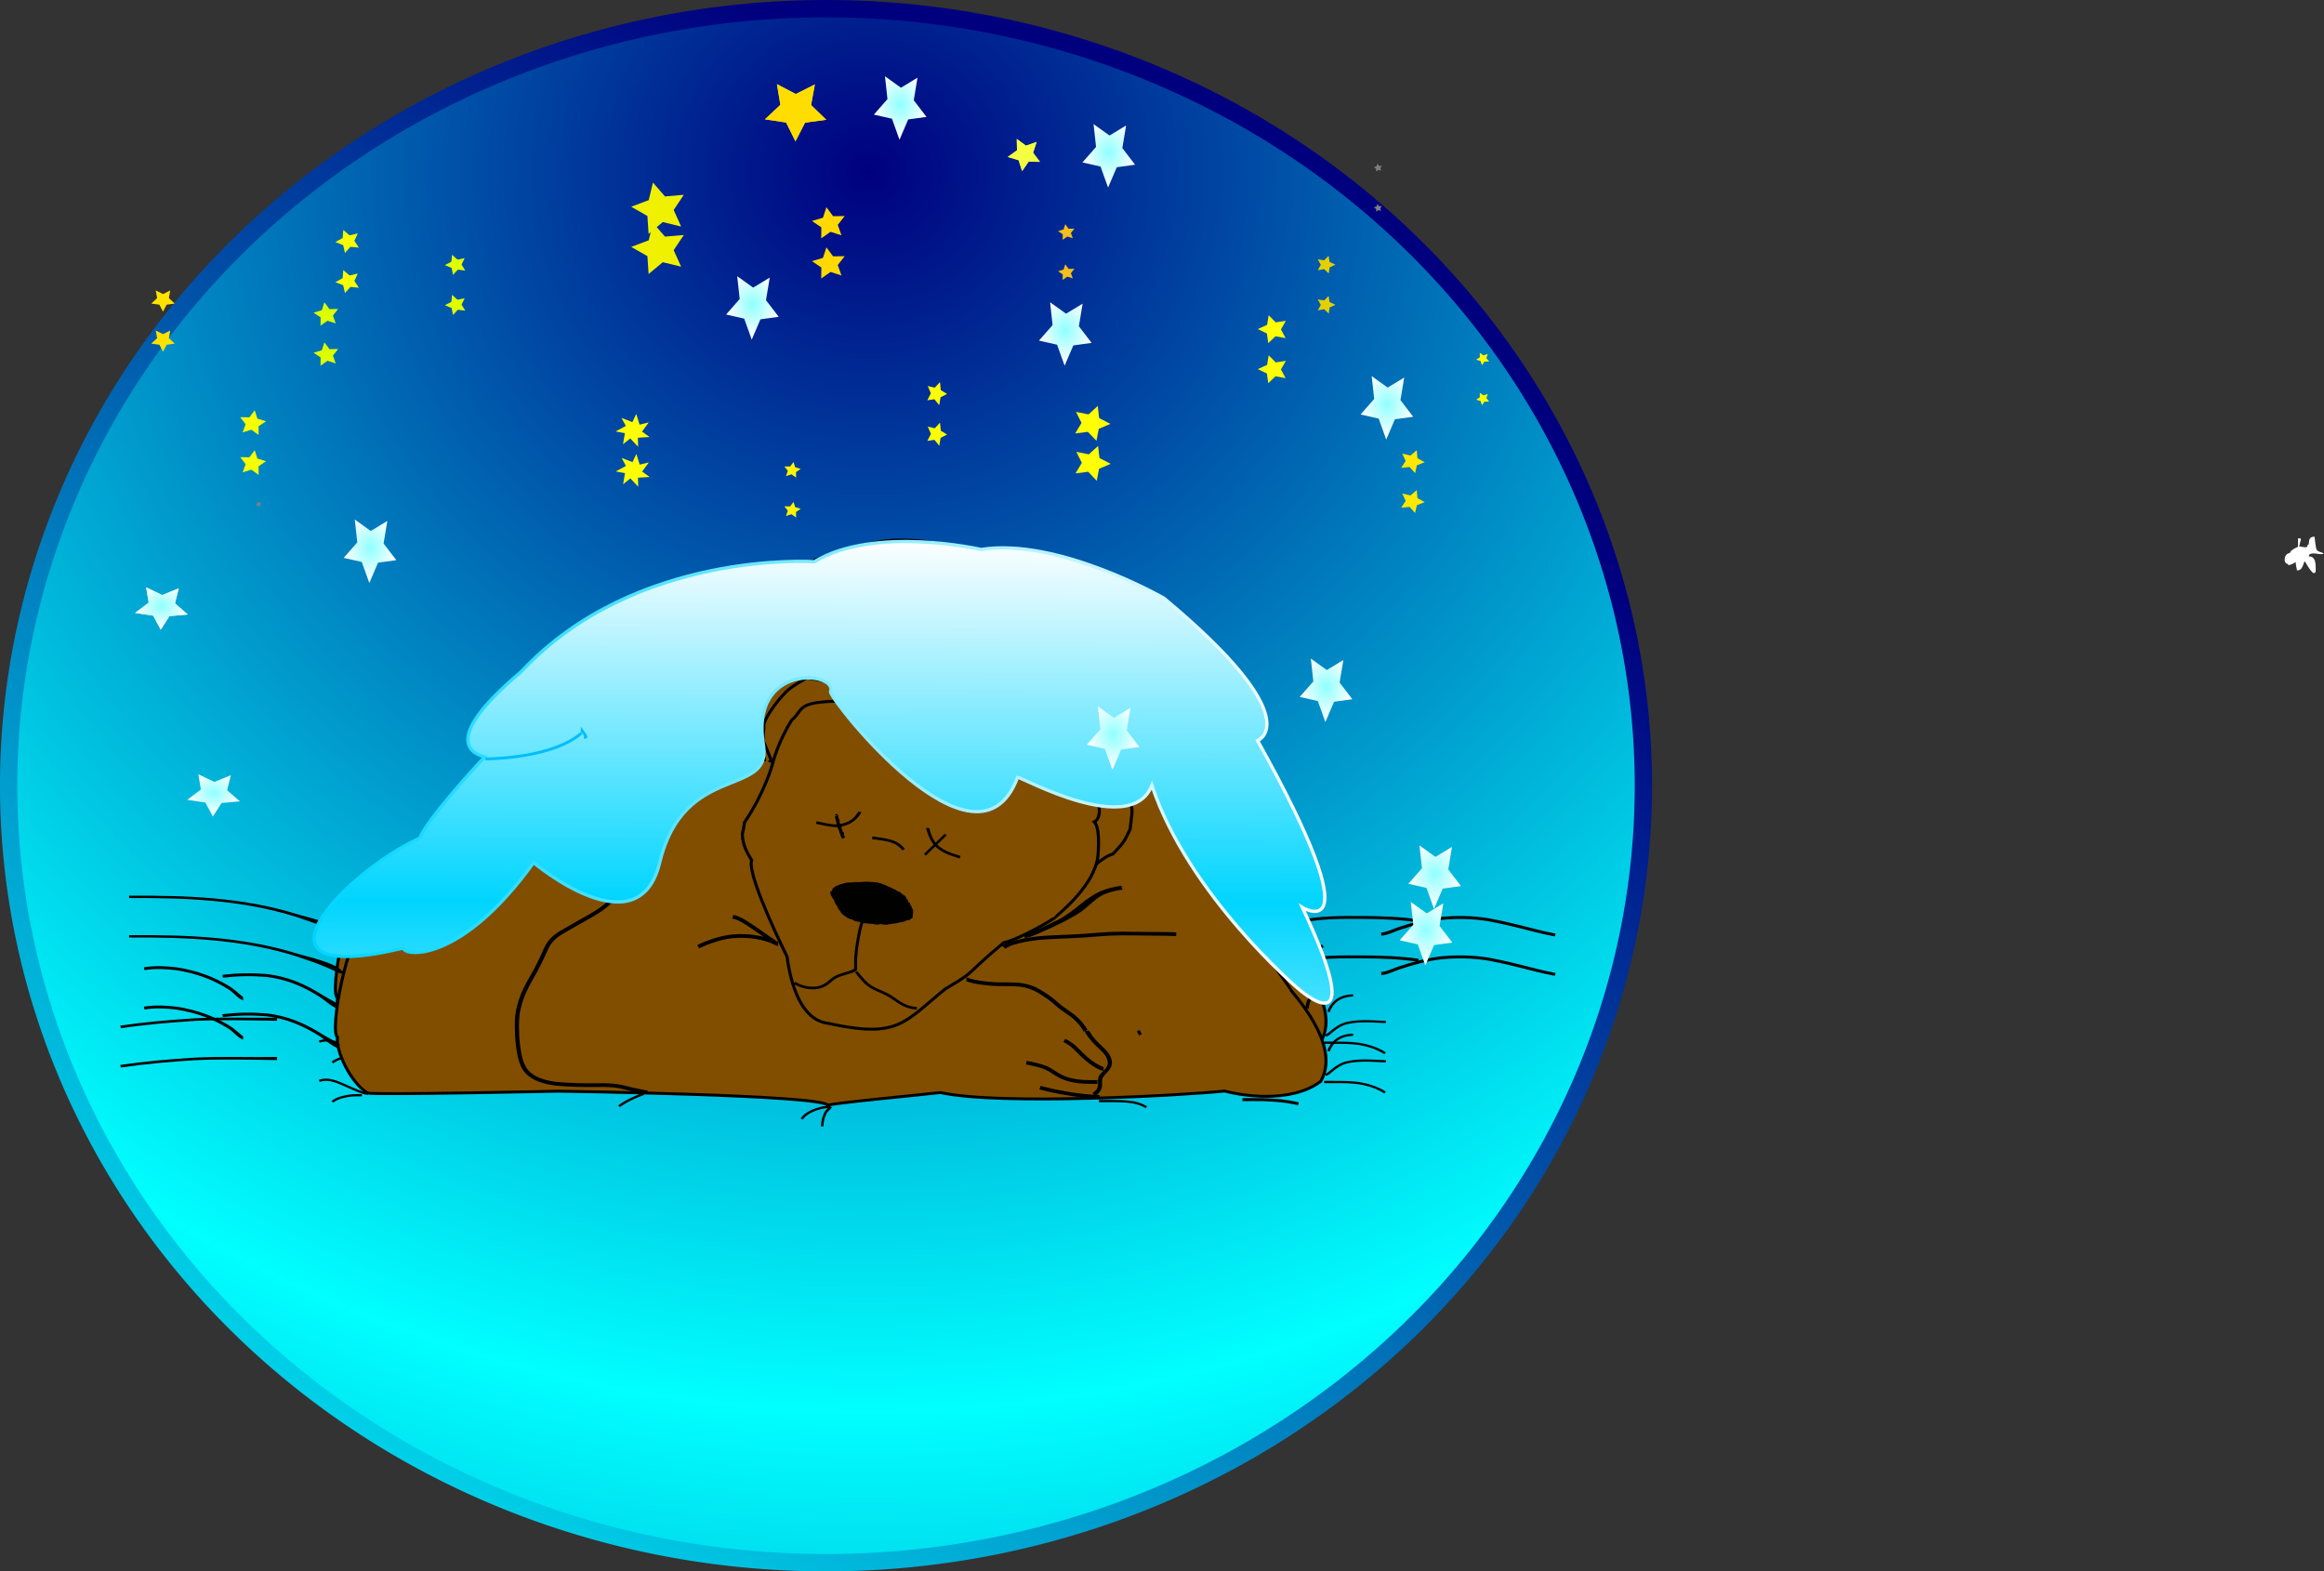 <?xml version="1.0" encoding="UTF-8" standalone="no"?>
<!-- Created with Sodipodi ("http://www.sodipodi.com/") -->
<svg
    xmlns:inkscape="http://www.inkscape.org/namespaces/inkscape"
    xmlns:rdf="http://www.w3.org/1999/02/22-rdf-syntax-ns#"
    xmlns="http://www.w3.org/2000/svg"
    xmlns:sodipodi="http://sodipodi.sourceforge.net/DTD/sodipodi-0.dtd"
    xmlns:cc="http://creativecommons.org/ns#"
    xmlns:xlink="http://www.w3.org/1999/xlink"
    xmlns:dc="http://purl.org/dc/elements/1.1/"
    xmlns:svg="http://www.w3.org/2000/svg"
    xmlns:ns1="http://sozi.baierouge.fr"
    id="svg1445"
    inkscape:export-ydpi="28.179255"
    inkscape:export-filename="C:\joanna\Gfx\drawings_vector\admin\thumbs\Frank Scheuer\sleeping_bear_under_sta_02.png"
    viewBox="0 0 945.38 639.13"
    sodipodi:version="0.32"
    inkscape:export-xdpi="28.179255"
    version="1.0"
    inkscape:output_extension="org.inkscape.output.svg.inkscape"
    inkscape:version="0.46"
    sodipodi:docname="sleeping_bear_under_sta_02.svg"
    sodipodi:docbase="/home/Frank/Documents/Pictures/bilder/sodipodi-vectorpics/"
  >
  <rect x="0" y="0" width="945.38" height="639.13" fill="#333333" stroke="none"/>
  <defs
      id="defs1447"
    >
    <linearGradient
        id="linearGradient754"
      >
      <stop
          id="stop755"
          style="stop-color:#8fffff"
          offset="0"
      />
      <stop
          id="stop756"
          style="stop-color:#ffffff"
          offset="1"
      />
    </linearGradient
    >
    <linearGradient
        id="linearGradient737"
      >
      <stop
          id="stop738"
          style="stop-color:#00d5ff"
          offset="0"
      />
      <stop
          id="stop739"
          style="stop-color:#ffffff"
          offset="1"
      />
    </linearGradient
    >
    <linearGradient
        id="linearGradient1650"
      >
      <stop
          id="stop1651"
          style="stop-color:#00007f"
          offset="0"
      />
      <stop
          id="stop1652"
          style="stop-color:#00ffff"
          offset="1"
      />
    </linearGradient
    >
    <linearGradient
        id="linearGradient1642"
        y2="744.89"
        xlink:href="#linearGradient1650"
        gradientUnits="userSpaceOnUse"
        y1="132.56"
        gradientTransform="scale(1.026 .974)"
        x2="-27.35"
        x1="407.91"
    />
    <radialGradient
        id="radialGradient1646"
        xlink:href="#linearGradient1650"
        spreadMethod="reflect"
        gradientUnits="userSpaceOnUse"
        cy="164.13"
        cx="398.52"
        gradientTransform="scale(1.026 .974)"
        r="550.2"
    />
    <linearGradient
        id="linearGradient1810"
        y2="544.42"
        xlink:href="#linearGradient737"
        spreadMethod="reflect"
        gradientUnits="userSpaceOnUse"
        y1="756.91"
        gradientTransform="matrix(1.431 0 0 .699 -52.655 -162.02)"
        x2="273.88"
        x1="272.68"
    />
    <linearGradient
        id="linearGradient740"
        y2="705.81"
        xlink:href="#linearGradient737"
        gradientUnits="userSpaceOnUse"
        x2="401.54"
        gradientTransform="matrix(1.482 0 0 .675 -52.655 -162.02)"
        y1="705.81"
        x1="121.32"
    />
    <radialGradient
        id="radialGradient752"
        xlink:href="#linearGradient754"
        spreadMethod="reflect"
        gradientUnits="userSpaceOnUse"
        cy="438.34"
        cx="146.44"
        r="39.852"
    />
  </defs
  >
  <sodipodi:namedview
      id="base"
      inkscape:window-x="539"
      inkscape:window-y="82"
      inkscape:window-height="667"
      inkscape:zoom="0.43901235"
      showgrid="false"
      inkscape:current-layer="svg1445"
      inkscape:cx="36.065808"
      inkscape:cy="526.18109"
      inkscape:window-width="736"
  />
  <path
      id="path607"
      style="fill-rule:evenodd;stroke:#ffffff;stroke-width:.341pt;fill:#ffffff"
      d="m935.06 222.54v-3.32c1.3 0 0.51-0.21 0 3.32 1.53 0 3.85 1.03 3.85-0.67 1.13 0-0.29-3.31 2.4-3.31 0 0.26 0.6 5.3 0.96 5.3 0.97 1.34 4.61 1.33 1.92 1.33-1.54 0-5.28-1.18-5.28 1.32 2.52 0 2.88 1.67 2.88 5.3 0 3.64-3.4-2.69-3.84-3.31-1.27-1.75-0.74 3.31-3.37 3.31 0-0.83-1.33-3.97 0.48-3.97-0.66 0-4.32 2.87-4.32 1.32-1.81 0-1.48-3.97 0.96-3.97 0-1.23 2.83-2.36 3.36-2.65z"
  />
  <g
      id="g609"
      transform="translate(-52.733 -161.94)"
    >
    <g
        id="g1874"
      >
      <path
          id="path1638"
          sodipodi:rx="354.09671"
          sodipodi:ry="335.89551"
          style="stroke-linejoin:round;stroke:url(#linearGradient1642);stroke-linecap:round;stroke-width:7.5;fill:url(#radialGradient1646)"
          sodipodi:type="arc"
          d="m744.6 425.25a354.1 335.9 0 1 1 -708.2 0 354.1 335.9 0 1 1 708.2 0z"
          transform="matrix(.939 0 0 .941 22.067 81.396)"
          sodipodi:cy="425.24695"
          sodipodi:cx="390.49918"
      />
      <g
          id="g1569"
          transform="matrix(.939 0 0 .941 50.042 44.032)"
        >
        <path
            id="path1614"
            style="fill-rule:evenodd;stroke:#000000;stroke-width:.983pt;fill:#814e00"
            transform="matrix(1 0 0 .95 0 9.136)"
            d="m166.53 518.64c-6.61 12.28-7.78 9.05-6.84 10.94-5.67-1.89-14.38 44.01-10.6 46.84-0.95 5.67 5.51 20.67 13.06 25.39 3.78 0.95 82.43-0.85 82.43-0.85s114.95 1.68 116.84 6.41c1.89-0.95 41.29-4.85 48.84-5.79 26.06 6.01 106.08 1.2 123.09-0.69 6.61 1.89 28.42 6.01 41.65-4.38 9.45-17-13-40.92-12.99-41.83 0-0.91-45.03-65.66-44.08-67.47 5.67 8.5-22.47-55.27-22.47-55.27-17-27.4-38.61-35.92-29.16-33.08-32.12-14.17-28.32-20.37-47.21-26.99-8.5-2.83-27.45-5.85-39.73-2.07-9.45 0.94-31.35 9.44-37.96 16.05-6.62 4.73-8.71 5.43-34.22 23.38-1.89 10.39-58 48.71-57.06 48.72-22.67 12.29-37.13 26.61-53.19 35.11-3.78 7.56-17.17 13.3-22.84 21.8"
        />
        <path
            id="path1613"
            style="stroke:#000000;stroke-width:1pt;fill:none"
            transform="matrix(1 0 0 .95 0 9.136)"
            d="m495.98 573.39l0.94 1.89"
        />
        <g
            id="g1616"
            transform="matrix(.989 .143 -.15 .939 124 -113)"
          >
          <path
              id="path1585"
              style="fill-rule:evenodd;stroke:#000000;stroke-width:1pt;fill:#814e00"
              d="m423.02 526.9c0.1 0.46 8.16-5.27 12-6.22 2.73 0.9 6.05 2.02 6.51 1.92 3.88 1.59 10.15 10.04 11.47 12 2.95 5.38 2.07 5.02 2.57 13.46-1.75 5.85-1.07 5.21-5.65 12.31-2.51 0.92-5.84 4.93-5.84 4.93s-21.98-38.19-21.06-38.4z"
          />
          <path
              id="path1584"
              style="fill-rule:evenodd;stroke:#000000;stroke-width:1pt;fill:#814e00"
              d="m297.28 540.84c0.41-0.25-5.02-9.05-5.02-9.05s-0.39-6.69-0.63-7.09c0.22-4.18 5.1-13.02 6.52-14.9 1.89-3.78 8.98-8.99 8.98-8.99 0 0.47 10.53-0.38 13.37 1.98 0.47 0 6.15 5.55 6.15 5.55s-28.87 33.3-29.37 32.5z"
          />
          <path
              id="path1574"
              style="fill-rule:evenodd;stroke:#000000;stroke-width:1pt;fill:#814e00"
              d="m387.45 631.93c-15.61 17.95-16.65 25.54-47.82 23.18-13.7 0.47-20.32-20.78-22.21-27.4-8.25-12.35-22.85-35.75-21.7-41.09-2.25-2.66-4.9-6.27-5.8-11.04 0.26-3.58 0.11-5.02 0.11-5.5 6.61-14.64 8.03-27.86 8.03-28.34 0-0.47 0.94-10.39 5.19-20.78 5.2-6.14-0.94-8.98 25.98-12.75 19.37-7.09 38.02-2.39 38.49-0.03 21.26-1.89 32.84-11.31 56.93 13.25 3.78 4.73 9.92 10.39 10.39 10.87 6.62 4.72 7.54 12.91 4.7 14.8 3.31 2.36 4.28 17.32 3.8 17.79-0.94 13.23-13.69 26.92-13.69 27.39 0 0.48-13.59 12.29-20.67 15.12-15.21 18.19-9.45 14.14-21.73 24.53z"
          />
          <path
              id="path1547"
              style="opacity:0.99;stroke:#000000;stroke-width:.302;stroke-dashoffset:12.5;fill-rule:evenodd"
              d="m332.56 594.16c-0.04-0.45-0.71 0.84 1.15-1.36 0.91-0.08 1.31-1.12 2.44-1.22 1.28-1.2 3.67-0.9 5.27-1.7 2.02-0.17 3.96-0.84 5.98-1 0.71-0.06 4.1-0.55 4.14-0.1 1.35-0.11 2.24 0.58 3.24 0.49 0.04 0.46 2.38 0.64 2.96 1.02 0.66 0.43 1.94 0.25 2 0.85 0.61-0.05 2.6 0.57 2.67 1.29 0.93-0.07 2 0.89 2.06 1.6 0.85-0.07 0.63 1.72 1.75 1.63 0.1 1.1 1.07 1.21 1.16 2.18 0.98 0.65 0.82 2.03 0.93 3.21 0.05 0.59 0.21 1.25-0.52 1.31 0.06 0.61-1.09 1.1-1.81 1.16 0.03 0.24-1.81 1.16-2.12 1.19-0.75 0.06-1.76 0.9-2.78 0.99-1.04 0.09-1.17 0.6-2.49 0.71-0.98 0.93-3.41-0.05-4.39 0.87-1.62 0.14-2.9-0.01-4.46 0.12-1.28 0.11-2.37 0.32-3.21-0.24-1.3 0.11-2.57 0.2-3.56-0.46-0.61 0.05-2.92-0.51-2.97-1.02-0.81 0.07-2.67-1.34-2.74-2.05-0.58 0.05-1.77-1.95-1.79-2.12-0.48-0.32-1.42-1.54-1.45-1.91-0.08-0.79-1.39-1.22-1.48-2.15-0.59 0.05-0.76-1.38-0.82-1.96l0.82 1.96c-0.59 0.05-0.76-1.38 0.02-3.29z"
          />
          <path
              id="path1565"
              style="stroke-width:1pt"
              d="m347.85 606.94c-0.04 0.97-0.26 1.94-0.35 2.91-0.19 2.38-0.24 4.77-0.24 7.16 0 2.3 0.06 4.57 0.28 6.86 0.21 1.76 0.52 3.51 0.76 5.27l-1.26 0.16c-0.25-1.78-0.57-3.54-0.77-5.32-0.22-2.33-0.27-4.64-0.27-6.98 0-2.42 0.05-4.83 0.23-7.25 0.08-0.91 0.33-1.89 0.29-2.81h1.33z"
          />
          <path
              id="path1566"
              style="stroke-width:1pt"
              d="m348.32 629.14c-0.25 0.93-1.44 1.42-2.22 1.83-1.63 0.86-3.32 1.6-4.92 2.51-1.42 0.87-2.41 1.98-3.45 3.27-1.05 1.29-2.25 2.31-3.74 3.07-1.83 0.88-3.77 1.15-5.79 1.14-2.12-0.08-4.16-0.49-6.11-1.35l0.55-1.09c1.77 0.8 3.63 1.17 5.56 1.24 1.8 0.01 3.54-0.22 5.18-1 1.33-0.68 2.39-1.59 3.32-2.75 1.15-1.4 2.26-2.61 3.82-3.57 1.62-0.91 3.31-1.65 4.94-2.52 0.48-0.26 1.67-1.36 1.53-0.78h1.33z"
          />
          <path
              id="path1567"
              style="stroke-width:1pt"
              d="m348.62 629.66c-0.65-0.55 1.16 1.22 1.78 1.8 1.29 1.2 2.61 2.33 4.12 3.25 1.59 0.94 3.31 1.48 5.09 1.95 1.73 0.48 3.43 1 5.07 1.75 1.46 0.68 2.87 1.49 4.33 2.19 1.59 0.72 3.19 1.22 4.94 1.39 0.85 0.07 1.69 0.08 2.55 0l0.12 1.2c-0.94 0.08-1.87 0.07-2.81 0-1.9-0.19-3.65-0.72-5.39-1.51-1.45-0.7-2.85-1.5-4.31-2.18-1.56-0.72-3.19-1.22-4.85-1.68-1.9-0.5-3.74-1.09-5.45-2.1-1.58-0.97-2.96-2.16-4.33-3.4-0.59-0.56-1.27-1.38-1.83-1.81l0.97-0.85z"
          />
          <path
              id="path1569"
              style="stroke-width:1pt"
              d="m345.77 568.04c1.06 0.04 2.13 0.02 3.19 0.03 2.41 0.01 4.79 0.05 7.12 0.74 1.7 0.58 3.15 1.51 4.42 2.77l-0.93 0.83c-1.11-1.11-2.39-1.94-3.87-2.45-2.2-0.67-4.47-0.7-6.74-0.69-1.06 0-2.13-0.01-3.19 0.02v-1.25z"
          />
          <path
              id="path1570"
              style="stroke-width:1pt"
              d="m339.34 557.81c-0.03 0.84-0.67 1.78-1.04 2.49-0.94 1.69-2.23 3.01-3.86 4.04-1.71 1.03-3.48 1.72-5.47 1.96-2.24 0.2-4.48 0-6.71-0.14-0.49-0.04-0.99-0.07-1.48-0.1l0.08-1.19c0.5 0.03 0.99 0.06 1.49 0.09 2.15 0.14 4.31 0.33 6.46 0.14 1.79-0.21 3.37-0.84 4.91-1.76 1.45-0.91 2.6-2.08 3.42-3.57 0.24-0.48 0.89-1.72 0.88-1.96h1.32z"
          />
          <path
              id="path1571"
              style="stroke-width:1pt"
              d="m369.57 560.65c-0.01 0.23 0.63 1.54 0.86 2.03 0.84 1.68 1.83 3.22 3.22 4.5 1.41 1.19 2.99 1.99 4.74 2.56 1.83 0.59 3.68 0.96 5.57 1.25 0.57 0.09 0.29 0.04 0.86 0.13l-0.2 1.19c-0.58-0.09-0.28-0.05-0.87-0.13-1.96-0.31-3.89-0.69-5.78-1.3-1.93-0.63-3.66-1.53-5.21-2.84-1.51-1.4-2.59-3.05-3.51-4.87-0.34-0.73-0.97-1.69-1-2.52h1.32z"
          />
        </g
        >
        <path
            id="path1627"
            style="stroke-width:1pt"
            transform="matrix(1 0 0 .95 0 9.136)"
            d="m421.53 549.13c1.23 0.33 2.37 0.83 3.65 1.09 3.06 0.61 6.12 0.99 9.24 1.14 3.26 0.12 6.53-0.05 9.78 0.22 2.64 0.27 5.08 0.91 7.47 2.06 2.02 1.08 3.93 2.38 5.78 3.72 1.84 1.34 3.46 2.88 5.14 4.39 1.78 1.51 3.75 2.75 5.57 4.2 2.09 1.77 3.85 3.73 5.27 6.08 0.36 0.65 0.19 0.33 0.54 0.97l-1.62 0.78c-0.33-0.61-0.16-0.31-0.49-0.91-1.31-2.17-2.94-3.97-4.87-5.61-1.85-1.47-3.85-2.73-5.66-4.27-1.63-1.47-3.21-2.97-4.99-4.27-1.77-1.28-3.58-2.52-5.51-3.55-2.18-1.06-4.38-1.64-6.79-1.9-3.23-0.28-6.48-0.11-9.72-0.23-3.2-0.15-6.36-0.54-9.52-1.15-0.67-0.13-4.12-1.19-3.27-0.99v-1.77z"
        />
        <path
            id="path1628"
            style="stroke-width:1pt"
            transform="matrix(1 0 0 .95 0 9.136)"
            d="m340.01 534.86c-1.2-0.31-2.3-1.04-3.44-1.52-2.79-1.07-5.67-1.73-8.65-2.06-3.23-0.3-6.43-0.27-9.64 0.25-3.04 0.55-5.96 1.52-8.83 2.65-1.25 0.53-2.49 1.1-3.71 1.7l-0.83-1.5c1.27-0.62 2.55-1.22 3.85-1.76 3-1.18 6.04-2.19 9.21-2.76 3.38-0.55 6.76-0.57 10.16-0.26 3.15 0.35 6.21 1.05 9.17 2.17 0.53 0.22 3.61 1.54 2.71 1.33v1.76z"
        />
        <path
            id="path1629"
            style="stroke-width:1pt"
            transform="matrix(1 0 0 .95 0 9.136)"
            d="m338.67 534.2c-1.35-0.36-2.58-1.68-3.67-2.5-2.44-1.84-4.88-3.68-7.39-5.43-2.03-1.36-4.09-2.95-6.45-3.68-0.66-0.17-0.32-0.09-1.03-0.24l0.41-1.66c0.8 0.17 0.41 0.08 1.2 0.28 2.55 0.8 4.75 2.46 6.94 3.94 2.52 1.77 4.98 3.62 7.45 5.45 0.52 0.39 3.59 2.32 2.54 2.07v1.77z"
        />
        <path
            id="path1630"
            style="stroke-width:1pt"
            transform="matrix(1 0 0 .95 0 9.136)"
            d="m334.66 450.7c-1.35-0.05-2.73-0.42-4.08-0.53-3.11-0.24-6.17 0.05-9.24 0.47-2.78 0.39-5.64 0.85-8.32 1.69-2.13 0.73-4.05 1.79-5.99 2.92-1.89 1.14-3.85 2.2-5.67 3.46-1.81 1.24-3.52 2.58-5.09 4.1-1.51 1.56-3.01 3.18-4.41 4.83-1.47 1.8-2.69 3.77-3.76 5.82-1.09 2.17-1.93 4.46-2.79 6.73-0.85 2.25-1.66 4.51-2.39 6.8-0.74 2.39-1.31 4.83-2.2 7.17-0.92 2.2-2 4.3-3.2 6.36-1.18 1.94-2.36 3.9-3.6 5.81-1.27 1.93-2.52 3.87-3.72 5.84-1.37 2.2-3.11 3.94-5.12 5.57-1.84 1.5-3.81 2.8-5.85 4.03-1.95 1.16-3.92 2.27-5.86 3.47-2.28 1.39-4.61 2.73-6.88 4.15-1.93 1.22-3.53 2.59-4.85 4.46-1.21 1.85-1.98 3.93-2.86 5.95-0.94 2.18-1.95 4.33-3.03 6.45-1.12 2.19-2.39 4.31-3.47 6.52-1.04 2.11-2 4.28-2.73 6.52-0.76 2.41-1.39 4.86-1.67 7.38-0.28 3.05-0.18 6.11-0.08 9.17 0.17 2.98 0.53 5.96 1.11 8.89 0.5 2.39 1.22 4.65 2.73 6.61 1.38 1.59 3.07 2.76 5.01 3.58 2.3 0.92 4.72 1.5 7.18 1.8 2.89 0.29 5.82 0.44 8.73 0.56 3.08 0.1 6.16 0.09 9.25 0.06 3.15-0.03 6.32-0.02 9.44 0.56 2.63 0.54 5.19 1.36 7.82 1.88 1.49 0.3 2.97 0.65 4.47 0.93l-0.34 1.67c-1.51-0.27-3.01-0.63-4.51-0.93-2.62-0.52-5.17-1.34-7.79-1.89-2.99-0.55-6.04-0.56-9.07-0.52-3.12 0.03-6.23 0.04-9.34-0.07-2.97-0.11-5.95-0.27-8.9-0.57-2.63-0.31-5.22-0.93-7.67-1.92-2.24-0.94-4.18-2.29-5.75-4.14-1.67-2.16-2.48-4.65-3.03-7.3-0.59-3.02-0.96-6.08-1.13-9.15-0.11-3.13-0.21-6.27 0.07-9.4 0.29-2.63 0.94-5.18 1.73-7.7 0.76-2.32 1.74-4.55 2.83-6.73 1.08-2.22 2.35-4.34 3.47-6.55 1.07-2.09 2.06-4.21 2.99-6.35 0.92-2.14 1.74-4.32 3.02-6.27 1.47-2.05 3.24-3.58 5.37-4.92 2.27-1.42 4.6-2.76 6.89-4.16 1.93-1.2 3.92-2.32 5.87-3.49 1.97-1.18 3.87-2.43 5.65-3.88 1.85-1.5 3.46-3.09 4.73-5.12 1.2-1.99 2.46-3.94 3.73-5.89 1.23-1.88 2.39-3.81 3.57-5.73 1.15-1.98 2.19-4 3.08-6.12 0.88-2.31 1.45-4.72 2.17-7.08 0.74-2.32 1.56-4.61 2.42-6.88 0.88-2.33 1.75-4.68 2.87-6.91 1.13-2.16 2.42-4.24 3.97-6.13 1.43-1.7 2.98-3.37 4.52-4.97 1.65-1.58 3.43-2.99 5.32-4.28 1.86-1.29 3.85-2.37 5.79-3.54 2.07-1.2 4.11-2.32 6.38-3.08 2.79-0.86 5.74-1.34 8.63-1.74 3.21-0.45 6.41-0.73 9.66-0.5 1.21 0.09 2.85 0.5 3.92 0.46v1.77z"
        />
        <path
            id="path1631"
            style="stroke-width:1pt"
            transform="matrix(1 0 0 .95 0 9.136)"
            d="m474.56 573.41c-0.16-0.66 1.19 1.82 1.53 2.33 1.44 2.01 3.13 3.68 4.88 5.41 2.03 1.97 3.51 4.04 3.63 6.96-0.16 3-2.38 4.22-3.9 6.49-0.77 1.44-0.18 3.31-0.54 4.88-0.51 1.64-1.58 2.84-3.06 3.71l-0.95-1.46c1.04-0.6 1.84-1.45 2.22-2.61 0.44-1.87-0.21-3.71 0.79-5.46 1.3-1.84 3.46-3.07 3.63-5.49-0.07-2.48-1.43-4.18-3.13-5.84-1.83-1.81-3.59-3.57-5.1-5.67-0.68-0.99-1.55-2.07-1.88-3.25h1.88z"
        />
        <path
            id="path1632"
            style="stroke-width:1pt"
            transform="matrix(1 0 0 .95 0 9.136)"
            d="m480.96 591.65c-1.52-0.06-3.26-1.29-4.49-2.06-2.82-1.88-5.13-4.17-7.41-6.65-1.67-1.87-3.28-3.24-5.53-4.4l0.84-1.44c2.45 1.24 4.23 2.71 6.05 4.73 2.17 2.37 4.35 4.56 7.04 6.34 0.84 0.51 2.87 1.73 3.5 1.71v1.77z"
        />
        <path
            id="path1633"
            style="stroke-width:1pt"
            transform="matrix(1 0 0 .95 0 9.136)"
            d="m478.29 597.66c-1.92-0.07-3.84-0.03-5.75-0.11-3.74-0.23-7.35-0.91-10.7-2.64-2.26-1.21-4.21-2.93-6.55-3.97-2.57-1.04-5.29-1.63-8-2.18l0.37-1.62c2.84 0.58 5.69 1.21 8.39 2.27 2.4 1.04 4.37 2.77 6.66 4.02 3.09 1.61 6.44 2.23 9.9 2.44 1.89 0.07 3.79 0.09 5.68 0.02v1.77z"
        />
        <path
            id="path1634"
            style="stroke-width:1pt"
            transform="matrix(1 0 0 .95 0 9.136)"
            d="m479.19 604.39c-1.95-0.07-3.89-0.2-5.83-0.38-4.1-0.42-8.15-1.11-12.19-1.91-2.69-0.58-5.38-1.19-8.03-1.94l0.51-1.61c2.61 0.73 5.25 1.34 7.89 1.91 3.97 0.8 7.96 1.48 11.99 1.88 1.88 0.17 3.78 0.35 5.66 0.28v1.77z"
        />
        <path
            id="path1635"
            style="stroke-width:1pt"
            transform="matrix(1 0 0 .95 0 9.136)"
            d="m436.88 534.7c1.1-0.84 2.61-1.43 4-1.89 3.85-1.24 7.86-1.97 11.87-2.4 4.57-0.43 9.15-0.6 13.73-0.79 3.98-0.18 7.93-0.46 11.88-0.83 3.45-0.32 6.89-0.49 10.36-0.49 4.66 0.01 9.33 0.1 13.99 0.14 3.26 0.04 6.52-0.02 9.77 0.2l-0.13 1.69c-3.21-0.23-6.44-0.19-9.66-0.23-4.65-0.05-9.31-0.14-13.97-0.13-3.4 0.02-6.79 0.19-10.18 0.49-3.99 0.37-7.97 0.64-11.98 0.82-4.54 0.19-9.08 0.36-13.6 0.78-3.88 0.42-7.75 1.13-11.46 2.35-1.13 0.39-4.17 2.27-3.26 1.5l-1.36-1.21z"
        />
        <path
            id="path1636"
            style="stroke-width:1pt"
            transform="matrix(1 0 0 .95 0 9.136)"
            d="m446.72 529.29c0.32 0.01 3.16-1.03 4.12-1.42 3.55-1.53 6.97-3.23 10.34-4.97 3.71-2 6.65-4.5 9.66-7.04 2.65-2.25 5.45-4.42 8.88-6.02 2.8-1.26 5.71-1.99 8.92-2.44l0.5 1.75c-2.87 0.4-5.48 1.04-8 2.17-3.23 1.49-5.86 4.53-8.35 6.64-3.15 2.66-6.23 4.26-10.1 6.36-3.44 1.78-6.94 3.51-10.56 5.09-1.51 0.61-3.59 1.68-5.41 1.72v-1.84z"
        />
        <path
            id="path1637"
            style="stroke-width:1pt"
            transform="matrix(1 0 0 .95 0 9.136)"
            d="m205.02 487.12c-1.27 0.3 3.34-1.64 4.16-1.89 5.81-1.59 11.9-2.04 17.9-2.28 5.61-0.16 11.28-0.18 16.87 0.31 4.45 0.52 8.63 1.77 12.51 4.03 3.13 1.94 6.02 4.22 8.72 6.72 2.55 2.45 4.67 5.26 6.81 8.06l-2.1 1.41c-2.02-2.71-4.07-5.39-6.51-7.75-2.56-2.37-5.3-4.55-8.27-6.4-3.53-2.07-7.35-3.2-11.39-3.69-5.49-0.49-11.03-0.5-16.53-0.34-5.76 0.22-11.63 0.63-17.2 2.22-1.73 0.55-3.25 1.64-4.97 2.1v-2.5z"
        />
        <path
            id="path1643"
            style="stroke-width:1pt"
            transform="matrix(1 0 0 .95 0 9.136)"
            d="m362.72 608.66c-1.35-0.03-2.63 0.09-3.94 0.4-2.49 0.61-4.91 1.62-6.86 3.31-0.49 0.48-0.91 0.98-1.3 1.54l-0.91-0.57c0.45-0.63 0.92-1.19 1.48-1.72 2.09-1.81 4.67-2.9 7.33-3.56 1.4-0.33 2.76-0.43 4.2-0.46v1.06z"
        />
        <path
            id="path1644"
            style="stroke-width:1pt"
            transform="matrix(1 0 0 .95 0 9.136)"
            d="m478.98 604.93c1.5 0.03 3 0.02 4.5 0.02 3.49 0.01 6.94 0 10.39 0.59 2.13 0.44 4.06 1.13 5.9 2.29l-0.6 0.85c-1.72-1.08-3.51-1.72-5.49-2.15-3.39-0.58-6.78-0.57-10.2-0.56-1.5 0-3-0.01-4.5 0.02v-1.06z"
        />
        <path
            id="path1645"
            style="stroke-width:1pt"
            transform="matrix(1 0 0 .95 0 9.136)"
            d="m576.51 596.25c1.5 0.03 3 0.01 4.5 0.02 3.63 0 7.21 0 10.81 0.56 3.47 0.59 6.71 1.61 9.8 3.32 0.54 0.33 1.07 0.66 1.6 1.02l-0.64 0.83c-0.5-0.34-1-0.66-1.51-0.97-2.97-1.65-6.09-2.63-9.43-3.21-3.54-0.55-7.06-0.54-10.63-0.53-1.5 0-3-0.02-4.5 0.01v-1.05z"
        />
        <path
            id="path1646"
            style="stroke-width:1pt"
            transform="matrix(1 0 0 .95 0 9.136)"
            d="m577.18 592.91c0.45 0.01 1.79-1.26 2.29-1.69 2.11-1.83 4.19-3.25 6.93-3.94 3.1-0.7 6.2-0.85 9.36-0.78 2.51 0.07 5 0.22 7.5 0.33l-0.04 1.01c-2.5-0.1-4.99-0.25-7.48-0.33-3.06-0.06-6.06 0.08-9.06 0.76-2.57 0.64-4.5 1.98-6.47 3.71-0.75 0.66-1.92 1.96-3.03 1.98v-1.05z"
        />
        <path
            id="path1647"
            style="stroke-width:1pt"
            transform="matrix(1 0 0 .95 0 9.136)"
            d="m281.89 602.65c0.16-0.04-2.31 0.95-2.97 1.24-2.32 1.01-4.63 2.21-6.68 3.69-0.55 0.43-0.27 0.21-0.82 0.65l-0.71-0.77c0.57-0.47 0.28-0.24 0.87-0.7 2.12-1.52 4.5-2.76 6.88-3.81 1.11-0.48 2.26-1.04 3.43-1.36v1.06z"
        />
        <path
            id="path1650"
            style="stroke-width:1pt"
            transform="matrix(1 0 0 .95 0 9.136)"
            d="m162.32 602.65c-1.52-0.03-3.02-0.72-4.4-1.27-3.15-1.3-6.16-2.91-9.32-4.18-2.42-0.88-4.76-1.4-7.23-0.44l-0.41-0.95c2.75-1.06 5.37-0.53 8.06 0.46 3.16 1.27 6.16 2.89 9.32 4.17 1.21 0.48 2.63 1.18 3.98 1.15v1.06z"
        />
        <path
            id="path1651"
            style="stroke-width:1pt"
            transform="matrix(1 0 0 .95 0 9.136)"
            d="m159.64 603.32c-1.44-0.03-2.89-0.03-4.33 0.09-2.67 0.3-5.47 0.86-7.7 2.45-0.13 0.11-0.25 0.22-0.38 0.33l-0.73-0.76c0.16-0.13 0.31-0.26 0.46-0.39 2.41-1.69 5.37-2.32 8.25-2.65 1.48-0.13 2.95-0.1 4.43-0.13v1.06z"
        />
        <path
            id="path1653"
            style="stroke-width:1pt"
            transform="matrix(1 0 0 .95 0 9.136)"
            d="m577.94 582.74c0.02-1.12 0.95-2.46 1.52-3.35 1.66-2.35 3.96-3.71 6.76-4.34 0.93-0.16 1.85-0.26 2.79-0.32l0.07 1.01c-0.88 0.06-1.74 0.15-2.62 0.3-2.5 0.56-4.57 1.77-6.07 3.89-0.44 0.68-1.34 2.14-1.33 2.81h-1.12z"
        />
        <path
            id="path1654"
            style="stroke-width:1pt"
            transform="matrix(1 0 0 .95 0 9.136)"
            d="m363.3 608.14c-0.27 0.94-1.67 1.79-2.2 2.66-1.03 1.92-1.43 4.05-1.54 6.22l-1.07-0.05c0.12-2.33 0.56-4.61 1.66-6.69 0.28-0.45 2.19-2.86 2.02-2.14h1.13z"
        />
        <path
            id="path1660"
            style="stroke-width:1pt"
            transform="matrix(1 0 0 .95 0 9.136)"
            d="m149.61 581.45c-2.91-0.82-5.83-3.87-8.26-5.53-7.26-4.8-14.31-7.98-23.02-9.09-6.35-0.55-12.6-0.44-18.917 0.36l-0.184-1.31c6.441-0.8 12.811-0.91 19.281-0.35 8.96 1.12 16.21 4.37 23.69 9.29 2.49 1.7 10.37 5.85 7.41 5.22v1.41z"
        />
        <path
            id="path1661"
            style="stroke-width:1pt"
            transform="matrix(1 0 0 .95 0 9.136)"
            d="m108.19 577.44c-2.03-0.57-4.17-3.44-5.9-4.65-7.166-4.85-14.523-7.6-23.088-9.02-4.638-0.57-9.113-0.83-13.735-0.02l-0.251-1.3c4.791-0.81 9.421-0.56 14.227 0.03 8.781 1.46 16.348 4.26 23.717 9.21 0.97 0.68 5.08 4.35 5.03 4.34v1.41z"
        />
        <path
            id="path1663"
            style="stroke-width:1pt"
            transform="matrix(1 0 0 .95 0 9.136)"
            d="m122.89 586.79c-12-0.16-23.845-0.55-35.895 0.07-10.655 0.71-21.234 1.66-31.785 3.33l-0.211-1.19c10.599-1.65 21.227-2.6 31.926-3.31 12.038-0.65 23.975-0.14 35.965-0.31v1.41z"
        />
        <path
            id="path1664"
            style="stroke-width:1pt"
            transform="matrix(1 0 0 .95 0 9.136)"
            d="m150.22 547.32c0 0.01-4.89-2.35-5.72-2.71-4.36-1.92-8.83-3.55-13.33-5.12-23.58-7.77-47.671-8.67-72.359-8.55l-0.007-1.07c24.843-0.14 49.086 0.66 72.836 8.43 3.53 1.22 18.77 4.5 20.08 9.02h-1.5z"
        />
        <path
            id="path1675"
            style="stroke-width:1pt"
            transform="matrix(1 0 0 .95 0 9.136)"
            d="m559.05 545.98c0.04-2.79 3.76-4.13 5.88-4.78 9.39-2.3 19.43-2.12 29.03-2.09 7.88 0.08 15.75 0.34 23.55 1.56l-0.23 1.34c-7.73-1.23-15.52-1.49-23.33-1.58-9.44-0.05-19.35-0.23-28.57 2.06-1.37 0.43-4.86 1.48-4.83 3.49h-1.5z"
        />
        <path
            id="path1676"
            style="stroke-width:1pt"
            transform="matrix(1 0 0 .95 0 9.136)"
            d="m601.24 546.64c1.9 0.02 5.09-1.62 7.04-2.32 6.08-2.11 12.06-3.91 18.46-4.74 7-0.75 13.92-0.64 20.87 0.52 7 1.34 13.89 3.2 20.76 5.06 2.78 0.73 5.57 1.38 8.39 1.95l-0.3 1.3c-2.85-0.57-5.67-1.22-8.48-1.96-6.83-1.84-13.67-3.69-20.62-5.02-6.81-1.13-13.57-1.24-20.43-0.51-6.29 0.81-12.16 2.59-18.13 4.68-2.23 0.8-5.12 2.42-7.56 2.45v-1.41z"
        />
        <path
            id="path1677"
            style="stroke-width:1pt"
            transform="matrix(1 0 0 .95 0 9.136)"
            d="m568.4 563.35c0.04-2.56 1.1-4.89 2.49-7 1.31-1.77 2.79-3.13 4.64-4.32l0.82 1.13c-1.69 1.08-3.03 2.3-4.22 3.92-1.22 1.86-2.27 3.98-2.23 6.27h-1.5z"
        />
        <path
            id="path1680"
            style="stroke-width:1pt"
            transform="matrix(1 0 0 .95 0 9.136)"
            d="m541.12 604.09c2.99 0.04 5.99-0.02 8.98 0.05 5.23 0.18 10.38 0.61 15.46 1.92l-0.38 1.3c-4.96-1.28-10-1.69-15.1-1.86-2.99-0.06-5.98-0.04-8.96 0v-1.41z"
        />
        <polygon
            id="polygon1681"
            style="fill-rule:evenodd;stroke-width:1pt;fill:#ffff00"
            points="129.6 348.27 125.26 343.49 121.28 346.84 122.31 340.47 117.21 339.45 122.84 336.28 120.46 331.66 126.44 334.08 128.57 329.34 130.41 335.53 135.45 334.24 131.75 339.53 135.9 342.66 129.46 343.07"
            transform="matrix(.786 0 0 .749 177.44 57.564)"
        />
        <polygon
            id="polygon1682"
            style="fill-rule:evenodd;stroke-width:1pt;fill:#ffff00"
            points="129.6 348.27 125.26 343.49 118.85 344.35 122.06 338.75 119.26 332.93 125.59 334.25 130.26 329.78 130.96 336.21 136.64 339.27 130.75 341.92"
            transform="matrix(.857 0 0 .816 366.8 31.694)"
        />
        <polygon
            id="polygon1683"
            style="fill-rule:evenodd;stroke-width:1pt;fill:#ffff00"
            points="129.6 348.27 125.26 343.49 118.85 344.35 122.06 338.75 119.26 332.93 125.59 334.25 130.26 329.78 130.96 336.21 136.64 339.27 130.75 341.92"
            transform="matrix(.482 0 0 .541 347.3 112.06)"
        />
        <polygon
            id="polygon1684"
            style="fill-rule:evenodd;stroke-width:1pt;fill:#eff100"
            points="297.94 225.36 290.01 223.33 283.85 228.71 283.33 220.55 276.3 216.36 283.91 213.34 285.73 205.36 290.95 211.66 299.1 210.93 294.72 217.84"
            transform="matrix(1 0 0 .95 0 9.136)"
        />
        <polygon
            id="polygon1685"
            style="fill-rule:evenodd;stroke-width:1pt;fill:#e5cf00"
            points="578.5 246.74 576.53 244.74 573.77 245.24 575.05 242.74 573.73 240.27 576.5 240.72 578.44 238.7 578.86 241.47 581.39 242.7 578.88 243.96"
            transform="matrix(1 0 0 .95 0 9.136)"
        />
        <polygon
            id="polygon1686"
            style="fill-rule:evenodd;stroke-width:1pt;fill:#ffff00"
            points="559.8 276.13 555.44 275.31 552.29 278.44 551.72 274.04 547.77 272.02 551.78 270.12 552.48 265.74 555.53 268.96 559.92 268.28 557.79 272.17"
            transform="matrix(1 0 0 .95 0 9.136)"
        />
        <polygon
            id="polygon1687"
            style="fill-rule:evenodd;stroke-width:1pt;fill:#f3bf1a"
            points="467.61 230.7 465.23 229.9 463.22 231.4 463.26 228.89 461.21 227.44 463.6 226.7 464.35 224.3 465.8 226.35 468.31 226.32 466.8 228.33"
            transform="matrix(1 0 0 .95 0 9.136)"
        />
        <polygon
            id="polygon1688"
            style="fill-rule:evenodd;stroke-width:1pt;fill:#808080"
            points="601.21 199.97 600.03 199.57 599.02 200.32 599.04 199.07 598.01 198.34 599.21 197.97 599.58 196.77 600.31 197.8 601.56 197.78 600.81 198.79"
            transform="matrix(1 0 0 .95 0 9.136)"
        />
        <polygon
            id="polygon1689"
            style="fill-rule:evenodd;stroke-width:1pt;fill:#f7ff00"
            points="152.31 237.38 151.53 233.81 148.15 232.42 151.31 230.58 151.58 226.93 154.31 229.37 157.87 228.5 156.39 231.85 158.31 234.96 154.67 234.59"
            transform="matrix(1 0 0 .95 0 9.136)"
        />
        <polygon
            id="polygon1690"
            style="fill-rule:evenodd;stroke-width:1pt;fill:#dbff00"
            points="148.3 269.45 144.74 268.24 141.72 270.49 141.77 266.73 138.69 264.55 142.29 263.44 143.4 259.84 145.58 262.92 149.34 262.87 147.09 265.88"
            transform="matrix(1 0 0 .95 0 9.136)"
        />
        <polygon
            id="polygon1691"
            style="fill-rule:evenodd;stroke-width:1pt;fill:#dfff00"
            points="204.41 245.4 201.24 244.99 199.1 247.36 198.52 244.22 195.59 242.92 198.4 241.39 198.73 238.21 201.06 240.41 204.18 239.74 202.81 242.63"
            transform="matrix(1 0 0 .95 0 9.136)"
        />
        <polygon
            id="polygon1692"
            style="fill-rule:evenodd;stroke-width:1pt;fill:#ffd900"
            points="367.41 229.37 362.66 227.76 358.63 230.76 358.7 225.74 354.6 222.84 359.39 221.35 360.88 216.56 363.78 220.66 368.8 220.59 365.8 224.61"
            transform="matrix(1 0 0 .95 0 9.136)"
        />
        <polygon
            id="polygon1693"
            style="fill-rule:evenodd;stroke-width:1pt;fill:#fff500"
            points="343.36 338.92 344.17 336.54 342.66 334.53 345.17 334.57 346.62 332.52 347.37 334.91 349.76 335.66 347.72 337.11 347.75 339.62 345.74 338.12"
            transform="matrix(1 0 0 .95 0 9.136)"
        />
        <polygon
            id="polygon1694"
            style="fill-rule:evenodd;stroke-width:1pt;fill:#808080"
            points="113.56 333.58 114.36 333.18 114.49 332.31 115.1 332.94 115.98 332.79 115.57 333.58 115.98 334.36 115.1 334.21 114.49 334.85 114.36 333.97"
            transform="matrix(1 0 0 .95 0 9.136)"
        />
        <polygon
            id="polygon1695"
            style="fill-rule:evenodd;stroke-width:1pt;fill:#ffe300"
            points="73.482 264.1 71.911 260.92 68.399 260.41 70.94 257.93 70.34 254.44 73.482 256.09 76.623 254.44 76.023 257.93 78.564 260.41 75.052 260.92"
            transform="matrix(1 0 0 .95 0 9.136)"
        />
        <polygon
            id="polygon1696"
            style="fill-rule:evenodd;stroke-width:1pt;fill:#f5ff00"
            points="114.9 320.22 111.74 317.82 107.97 319.07 109.27 315.32 106.92 312.12 110.89 312.2 113.21 308.98 114.36 312.78 118.14 313.98 114.88 316.25"
            transform="matrix(1 0 0 .95 0 9.136)"
        />
        <polygon
            id="polygon1697"
            style="fill-rule:evenodd;stroke-width:1pt;fill:#ffe900"
            points="615.91 337.59 613.54 334.8 609.9 335.16 611.83 332.05 610.35 328.7 613.91 329.57 616.64 327.13 616.91 330.78 620.07 332.62 616.68 334.01"
            transform="matrix(1 0 0 .95 0 9.136)"
        />
        <polygon
            id="polygon1698"
            style="fill-rule:evenodd;stroke-width:1pt;fill:#ffff00"
            points="647.98 286.82 645.99 286.81 644.86 288.44 644.26 286.54 642.36 285.97 643.97 284.81 643.93 282.83 645.52 284 647.4 283.35 646.78 285.24"
            transform="matrix(1 0 0 .95 0 9.136)"
        />
      </g
      >
      <polygon
          id="polygon1653"
          style="fill-rule:evenodd;stroke-width:1pt;fill:#ffdd00"
          sodipodi:type="star"
          sodipodi:sides="5"
          sodipodi:r1="20.929958"
          sodipodi:r2="10.464979"
          sodipodi:arg1="0.321751"
          sodipodi:arg2="0.95007"
          transform="matrix(.627 0 0 .613 152.32 133.58)"
          inkscape:randomized="0"
          d="M 377.262,125.754 L 363.493,127.648 L 357.247,140.065 L 351.191,127.555 L 337.452,125.452 L 347.478,115.826 L 345.233,102.11 L 357.485,108.671 L 369.837,102.297 L 367.383,115.977 L 377.262,125.754 z"
          sodipodi:cy="119.13533"
          sodipodi:cx="357.40604"
          inkscape:rounded="0"
          inkscape:flatsided="false"
          points="377.26 125.75 363.49 127.65 357.25 140.06 351.19 127.56 337.45 125.45 347.48 115.83 345.23 102.11 357.48 108.67 369.84 102.3 367.38 115.98"
      />
      <polygon
          id="polygon1654"
          style="fill-rule:evenodd;stroke-width:1pt;fill:#f3ff40"
          sodipodi:type="star"
          sodipodi:sides="5"
          sodipodi:r1="7.3998508"
          sodipodi:r2="3.6999249"
          sodipodi:arg1="0.463649"
          sodipodi:arg2="1.091968"
          transform="matrix(.939 0 0 .941 50.042 75.169)"
          inkscape:randomized="0"
          d="M 453.376,162.156 L 448.462,162.131 L 445.655,166.164 L 444.161,161.483 L 439.458,160.06 L 443.448,157.192 L 443.348,152.279 L 447.309,155.188 L 451.95,153.575 L 450.407,158.241 L 453.376,162.156 z"
          sodipodi:cy="158.84709"
          sodipodi:cx="446.75754"
          inkscape:rounded="0"
          inkscape:flatsided="false"
          points="453.38 162.16 448.46 162.13 445.66 166.16 444.16 161.48 439.46 160.06 443.45 157.19 443.35 152.28 447.31 155.19 451.95 153.58 450.41 158.24"
      />
    </g
    >
    <path
        id="path204"
        sodipodi:rx="354.09671"
        sodipodi:ry="335.89551"
        style="stroke-linejoin:round;stroke:url(#linearGradient1642);stroke-linecap:round;stroke-width:7.5;fill:url(#radialGradient1646)"
        sodipodi:type="arc"
        d="m744.6 425.25a354.1 335.9 0 1 1 -708.2 0 354.1 335.9 0 1 1 708.2 0z"
        transform="matrix(.939 0 0 .941 22.067 81.396)"
        sodipodi:cy="425.24695"
        sodipodi:cx="390.49918"
    />
    <path
        id="path206"
        style="fill-rule:evenodd;stroke:#000000;stroke-width:.983pt;fill:#814e00"
        transform="matrix(.939 0 0 .893 50.042 69.174)"
        d="m166.53 518.64c-6.61 12.28-7.78 9.05-6.84 10.94-5.67-1.89-14.38 44.01-10.6 46.84-0.95 5.67 5.51 20.67 13.06 25.39 3.78 0.95 82.43-0.85 82.43-0.85s114.95 1.68 116.84 6.41c1.89-0.95 41.29-4.85 48.84-5.79 26.06 6.01 106.08 1.2 123.09-0.69 6.61 1.89 28.42 6.01 41.65-4.38 9.45-17-13-40.92-12.99-41.83 0-0.91-45.03-65.66-44.08-67.47 5.67 8.5-22.47-55.27-22.47-55.27-17-27.4-38.61-35.92-29.16-33.08-32.12-14.17-28.32-20.37-47.21-26.99-8.5-2.83-27.45-5.85-39.73-2.07-9.45 0.94-31.35 9.44-37.96 16.05-6.62 4.73-8.71 5.43-34.22 23.38-1.89 10.39-58 48.71-57.06 48.72-22.67 12.29-37.13 26.61-53.19 35.11-3.78 7.56-17.17 13.3-22.84 21.8"
    />
    <path
        id="path207"
        style="stroke:#000000;stroke-width:1pt;fill:none"
        transform="matrix(.939 0 0 .893 50.042 69.174)"
        d="m495.98 573.39l0.94 1.89"
    />
    <g
        id="g208"
        transform="matrix(.929 .134 -.141 .883 166.51 -45.738)"
      >
      <path
          id="path209"
          style="fill-rule:evenodd;stroke:#000000;stroke-width:1pt;fill:#814e00"
          d="m423.02 526.9c0.1 0.46 8.16-5.27 12-6.22 2.73 0.9 6.05 2.02 6.51 1.92 3.88 1.59 10.15 10.04 11.47 12 2.95 5.38 2.07 5.02 2.57 13.46-1.75 5.85-1.07 5.21-5.65 12.31-2.51 0.92-5.84 4.93-5.84 4.93s-21.98-38.19-21.06-38.4z"
      />
      <path
          id="path210"
          style="fill-rule:evenodd;stroke:#000000;stroke-width:1pt;fill:#814e00"
          d="m297.28 540.84c0.41-0.25-5.02-9.05-5.02-9.05s-0.39-6.69-0.63-7.09c0.22-4.18 5.1-13.02 6.52-14.9 1.89-3.78 8.98-8.99 8.98-8.99 0 0.47 10.53-0.38 13.37 1.98 0.47 0 6.15 5.55 6.15 5.55s-28.87 33.3-29.37 32.5z"
      />
      <path
          id="path211"
          style="fill-rule:evenodd;stroke:#000000;stroke-width:1pt;fill:#814e00"
          d="m387.45 631.93c-15.61 17.95-16.65 25.54-47.82 23.18-13.7 0.47-20.32-20.78-22.21-27.4-8.25-12.35-22.85-35.75-21.7-41.09-2.25-2.66-4.9-6.27-5.8-11.04 0.26-3.58 0.11-5.02 0.11-5.5 6.61-14.64 8.03-27.86 8.03-28.34 0-0.47 0.94-10.39 5.19-20.78 5.2-6.14-0.94-8.98 25.98-12.75 19.37-7.09 38.02-2.39 38.49-0.03 21.26-1.89 32.84-11.31 56.93 13.25 3.78 4.73 9.92 10.39 10.39 10.87 6.62 4.72 7.54 12.91 4.7 14.8 3.31 2.36 4.28 17.32 3.8 17.79-0.94 13.23-13.69 26.92-13.69 27.39 0 0.48-13.59 12.29-20.67 15.12-15.21 18.19-9.45 14.14-21.73 24.53z"
      />
      <path
          id="path212"
          style="opacity:0.99;stroke:#000000;stroke-width:.302;stroke-dashoffset:12.5;fill-rule:evenodd"
          d="m332.56 594.16c-0.04-0.45-0.71 0.84 1.15-1.36 0.91-0.08 1.31-1.12 2.44-1.22 1.28-1.2 3.67-0.9 5.27-1.7 2.02-0.17 3.96-0.84 5.98-1 0.71-0.06 4.1-0.55 4.14-0.1 1.35-0.11 2.24 0.58 3.24 0.49 0.04 0.46 2.38 0.64 2.96 1.02 0.66 0.43 1.94 0.25 2 0.85 0.61-0.05 2.6 0.57 2.67 1.29 0.93-0.07 2 0.89 2.06 1.6 0.85-0.07 0.63 1.72 1.75 1.63 0.1 1.1 1.07 1.21 1.16 2.18 0.98 0.65 0.82 2.03 0.93 3.21 0.05 0.59 0.21 1.25-0.52 1.31 0.06 0.61-1.09 1.1-1.81 1.16 0.03 0.24-1.81 1.16-2.12 1.19-0.75 0.06-1.76 0.9-2.78 0.99-1.04 0.09-1.17 0.6-2.49 0.71-0.98 0.93-3.41-0.05-4.39 0.87-1.62 0.14-2.9-0.01-4.46 0.12-1.28 0.11-2.37 0.32-3.21-0.24-1.3 0.11-2.57 0.2-3.56-0.46-0.61 0.05-2.92-0.51-2.97-1.02-0.81 0.07-2.67-1.34-2.74-2.05-0.58 0.05-1.77-1.95-1.79-2.12-0.48-0.32-1.42-1.54-1.45-1.91-0.08-0.79-1.39-1.22-1.48-2.15-0.59 0.05-0.76-1.38-0.82-1.96l0.82 1.96c-0.59 0.05-0.76-1.38 0.02-3.29z"
      />
      <path
          id="path213"
          style="stroke-width:1pt"
          d="m347.85 606.94c-0.04 0.97-0.26 1.94-0.35 2.91-0.19 2.38-0.24 4.77-0.24 7.16 0 2.3 0.06 4.57 0.28 6.86 0.21 1.76 0.52 3.51 0.76 5.27l-1.26 0.16c-0.25-1.78-0.57-3.54-0.77-5.32-0.22-2.33-0.27-4.64-0.27-6.98 0-2.42 0.05-4.83 0.23-7.25 0.08-0.91 0.33-1.89 0.29-2.81h1.33z"
      />
      <path
          id="path214"
          style="stroke-width:1pt"
          d="m348.32 629.14c-0.25 0.93-1.44 1.42-2.22 1.83-1.63 0.86-3.32 1.6-4.92 2.51-1.42 0.87-2.41 1.98-3.45 3.27-1.05 1.29-2.25 2.31-3.74 3.07-1.83 0.88-3.77 1.15-5.79 1.14-2.12-0.08-4.16-0.49-6.11-1.35l0.55-1.09c1.77 0.8 3.63 1.17 5.56 1.24 1.8 0.01 3.54-0.22 5.18-1 1.33-0.68 2.39-1.59 3.32-2.75 1.15-1.4 2.26-2.61 3.82-3.57 1.62-0.91 3.31-1.65 4.94-2.52 0.48-0.26 1.67-1.36 1.53-0.78h1.33z"
      />
      <path
          id="path215"
          style="stroke-width:1pt"
          d="m348.62 629.66c-0.65-0.55 1.16 1.22 1.78 1.8 1.29 1.2 2.61 2.33 4.12 3.25 1.59 0.94 3.31 1.48 5.09 1.95 1.73 0.48 3.43 1 5.07 1.75 1.46 0.68 2.87 1.49 4.33 2.19 1.59 0.72 3.19 1.22 4.94 1.39 0.85 0.07 1.69 0.08 2.55 0l0.12 1.2c-0.94 0.08-1.87 0.07-2.81 0-1.9-0.19-3.65-0.72-5.39-1.51-1.45-0.7-2.85-1.5-4.31-2.18-1.56-0.72-3.19-1.22-4.85-1.68-1.9-0.5-3.74-1.09-5.45-2.1-1.58-0.97-2.96-2.16-4.33-3.4-0.59-0.56-1.27-1.38-1.83-1.81l0.97-0.85z"
      />
      <path
          id="path216"
          style="stroke-width:1pt"
          d="m345.77 568.04c1.06 0.04 2.13 0.02 3.19 0.03 2.41 0.01 4.79 0.05 7.12 0.74 1.7 0.58 3.15 1.51 4.42 2.77l-0.93 0.83c-1.11-1.11-2.39-1.94-3.87-2.45-2.2-0.67-4.47-0.7-6.74-0.69-1.06 0-2.13-0.01-3.19 0.02v-1.25z"
      />
      <path
          id="path217"
          style="stroke-width:1pt"
          d="m339.34 557.81c-0.03 0.84-0.67 1.78-1.04 2.49-0.94 1.69-2.23 3.01-3.86 4.04-1.71 1.03-3.48 1.72-5.47 1.96-2.24 0.2-4.48 0-6.71-0.14-0.49-0.04-0.99-0.07-1.48-0.1l0.08-1.19c0.5 0.03 0.99 0.06 1.49 0.09 2.15 0.14 4.31 0.33 6.46 0.14 1.79-0.21 3.37-0.84 4.91-1.76 1.45-0.91 2.6-2.08 3.42-3.57 0.24-0.48 0.89-1.72 0.88-1.96h1.32z"
      />
      <path
          id="path218"
          style="stroke-width:1pt"
          d="m369.57 560.65c-0.01 0.23 0.63 1.54 0.86 2.03 0.84 1.68 1.83 3.22 3.22 4.5 1.41 1.19 2.99 1.99 4.74 2.56 1.83 0.59 3.68 0.96 5.57 1.25 0.57 0.09 0.29 0.04 0.86 0.13l-0.2 1.19c-0.58-0.09-0.28-0.05-0.87-0.13-1.96-0.31-3.89-0.69-5.78-1.3-1.93-0.63-3.66-1.53-5.21-2.84-1.51-1.4-2.59-3.05-3.51-4.87-0.34-0.73-0.97-1.69-1-2.52h1.32z"
      />
    </g
    >
    <path
        id="path219"
        style="stroke-width:1pt"
        transform="matrix(.939 0 0 .893 50.042 69.174)"
        d="m421.53 549.13c1.23 0.33 2.37 0.83 3.65 1.09 3.06 0.61 6.12 0.99 9.24 1.14 3.26 0.12 6.53-0.05 9.78 0.22 2.64 0.27 5.08 0.91 7.47 2.06 2.02 1.08 3.93 2.38 5.78 3.72 1.84 1.34 3.46 2.88 5.14 4.39 1.78 1.51 3.75 2.75 5.57 4.2 2.09 1.77 3.85 3.73 5.27 6.08 0.36 0.65 0.19 0.33 0.54 0.97l-1.62 0.78c-0.33-0.61-0.16-0.31-0.49-0.91-1.31-2.17-2.94-3.97-4.87-5.61-1.85-1.47-3.85-2.73-5.66-4.27-1.63-1.47-3.21-2.97-4.99-4.27-1.77-1.28-3.58-2.52-5.51-3.55-2.18-1.06-4.38-1.64-6.79-1.9-3.23-0.28-6.48-0.11-9.72-0.23-3.2-0.15-6.36-0.54-9.52-1.15-0.67-0.13-4.12-1.19-3.27-0.99v-1.77z"
    />
    <path
        id="path220"
        style="stroke-width:1pt"
        transform="matrix(.939 0 0 .893 50.042 69.174)"
        d="m340.01 534.86c-1.2-0.31-2.3-1.04-3.44-1.52-2.79-1.07-5.67-1.73-8.65-2.06-3.23-0.3-6.43-0.27-9.64 0.25-3.04 0.55-5.96 1.52-8.83 2.65-1.25 0.53-2.49 1.1-3.71 1.7l-0.83-1.5c1.27-0.62 2.55-1.22 3.85-1.76 3-1.18 6.04-2.19 9.21-2.76 3.38-0.55 6.76-0.57 10.16-0.26 3.15 0.35 6.21 1.05 9.17 2.17 0.53 0.22 3.61 1.54 2.71 1.33v1.76z"
    />
    <path
        id="path221"
        style="stroke-width:1pt"
        transform="matrix(.939 0 0 .893 50.042 69.174)"
        d="m338.67 534.2c-1.35-0.36-2.58-1.68-3.67-2.5-2.44-1.84-4.88-3.68-7.39-5.43-2.03-1.36-4.09-2.95-6.45-3.68-0.66-0.17-0.32-0.09-1.03-0.24l0.41-1.66c0.8 0.17 0.41 0.08 1.2 0.28 2.55 0.8 4.75 2.46 6.94 3.94 2.52 1.77 4.98 3.62 7.45 5.45 0.52 0.39 3.59 2.32 2.54 2.07v1.77z"
    />
    <path
        id="path222"
        style="stroke-width:1pt"
        transform="matrix(.939 0 0 .893 50.042 69.174)"
        d="m334.66 450.7c-1.35-0.05-2.73-0.42-4.08-0.53-3.11-0.24-6.17 0.05-9.24 0.47-2.78 0.39-5.64 0.85-8.32 1.69-2.13 0.73-4.05 1.79-5.99 2.92-1.89 1.14-3.85 2.2-5.67 3.46-1.81 1.24-3.52 2.58-5.09 4.1-1.51 1.56-3.01 3.18-4.41 4.83-1.47 1.8-2.69 3.77-3.76 5.82-1.09 2.17-1.93 4.46-2.79 6.73-0.85 2.25-1.66 4.51-2.39 6.8-0.74 2.39-1.31 4.83-2.2 7.17-0.92 2.2-2 4.3-3.2 6.36-1.18 1.94-2.36 3.9-3.6 5.81-1.27 1.93-2.52 3.87-3.72 5.84-1.37 2.2-3.11 3.94-5.12 5.57-1.84 1.5-3.81 2.8-5.85 4.03-1.95 1.16-3.92 2.27-5.86 3.47-2.28 1.39-4.61 2.73-6.88 4.15-1.93 1.22-3.53 2.59-4.85 4.46-1.21 1.85-1.98 3.93-2.86 5.95-0.94 2.18-1.95 4.33-3.03 6.45-1.12 2.19-2.39 4.31-3.47 6.52-1.04 2.11-2 4.28-2.73 6.52-0.76 2.41-1.39 4.86-1.67 7.38-0.28 3.05-0.18 6.11-0.08 9.17 0.17 2.98 0.53 5.96 1.11 8.89 0.5 2.39 1.22 4.65 2.73 6.61 1.38 1.59 3.07 2.76 5.01 3.58 2.3 0.92 4.72 1.5 7.18 1.8 2.89 0.29 5.82 0.44 8.73 0.56 3.08 0.1 6.16 0.09 9.25 0.06 3.15-0.03 6.32-0.02 9.44 0.56 2.63 0.54 5.19 1.36 7.82 1.88 1.49 0.3 2.97 0.65 4.47 0.93l-0.34 1.67c-1.51-0.27-3.01-0.63-4.51-0.93-2.62-0.52-5.17-1.34-7.79-1.89-2.99-0.55-6.04-0.56-9.07-0.52-3.12 0.03-6.23 0.04-9.34-0.07-2.97-0.11-5.95-0.27-8.9-0.57-2.63-0.31-5.22-0.93-7.67-1.92-2.24-0.94-4.18-2.29-5.75-4.14-1.67-2.16-2.48-4.65-3.03-7.3-0.59-3.02-0.96-6.08-1.13-9.15-0.11-3.13-0.21-6.27 0.07-9.4 0.29-2.63 0.94-5.18 1.73-7.7 0.76-2.32 1.74-4.55 2.83-6.73 1.08-2.22 2.35-4.34 3.47-6.55 1.07-2.09 2.06-4.21 2.99-6.35 0.92-2.14 1.74-4.32 3.02-6.27 1.47-2.05 3.24-3.58 5.37-4.92 2.27-1.42 4.6-2.76 6.89-4.16 1.93-1.2 3.92-2.32 5.87-3.49 1.97-1.18 3.87-2.43 5.65-3.88 1.85-1.5 3.46-3.09 4.73-5.12 1.2-1.99 2.46-3.94 3.73-5.89 1.23-1.88 2.39-3.81 3.57-5.73 1.15-1.98 2.19-4 3.08-6.12 0.88-2.31 1.45-4.72 2.17-7.08 0.74-2.32 1.56-4.61 2.42-6.88 0.88-2.33 1.75-4.68 2.87-6.91 1.13-2.16 2.42-4.24 3.97-6.13 1.43-1.7 2.98-3.37 4.52-4.97 1.65-1.58 3.43-2.99 5.32-4.28 1.86-1.29 3.85-2.37 5.79-3.54 2.07-1.2 4.11-2.32 6.38-3.08 2.79-0.86 5.74-1.34 8.63-1.74 3.21-0.45 6.41-0.73 9.66-0.5 1.21 0.09 2.85 0.5 3.92 0.46v1.77z"
    />
    <path
        id="path223"
        style="stroke-width:1pt"
        transform="matrix(.939 0 0 .893 50.042 69.174)"
        d="m474.56 573.41c-0.16-0.66 1.19 1.82 1.53 2.33 1.44 2.01 3.13 3.68 4.88 5.41 2.03 1.97 3.51 4.04 3.63 6.96-0.16 3-2.38 4.22-3.9 6.49-0.77 1.44-0.18 3.31-0.54 4.88-0.51 1.64-1.58 2.84-3.06 3.71l-0.95-1.46c1.04-0.6 1.84-1.45 2.22-2.61 0.44-1.87-0.21-3.71 0.79-5.46 1.3-1.84 3.46-3.07 3.63-5.49-0.07-2.48-1.43-4.18-3.13-5.84-1.83-1.81-3.59-3.57-5.1-5.67-0.68-0.99-1.55-2.07-1.88-3.25h1.88z"
    />
    <path
        id="path224"
        style="stroke-width:1pt"
        transform="matrix(.939 0 0 .893 50.042 69.174)"
        d="m480.96 591.65c-1.52-0.06-3.26-1.29-4.49-2.06-2.82-1.88-5.13-4.17-7.41-6.65-1.67-1.87-3.28-3.24-5.53-4.4l0.84-1.44c2.45 1.24 4.23 2.71 6.05 4.73 2.17 2.37 4.35 4.56 7.04 6.34 0.84 0.51 2.87 1.73 3.5 1.71v1.77z"
    />
    <path
        id="path225"
        style="stroke-width:1pt"
        transform="matrix(.939 0 0 .893 50.042 69.174)"
        d="m478.29 597.66c-1.92-0.07-3.84-0.03-5.75-0.11-3.74-0.23-7.35-0.91-10.7-2.64-2.26-1.21-4.21-2.93-6.55-3.97-2.57-1.04-5.29-1.63-8-2.18l0.37-1.62c2.84 0.58 5.69 1.21 8.39 2.27 2.4 1.04 4.37 2.77 6.66 4.02 3.09 1.61 6.44 2.23 9.9 2.44 1.89 0.07 3.79 0.09 5.68 0.02v1.77z"
    />
    <path
        id="path226"
        style="stroke-width:1pt"
        transform="matrix(.939 0 0 .893 50.042 69.174)"
        d="m479.19 604.39c-1.95-0.07-3.89-0.2-5.83-0.38-4.1-0.42-8.15-1.11-12.19-1.91-2.69-0.58-5.38-1.19-8.03-1.94l0.51-1.61c2.61 0.73 5.25 1.34 7.89 1.91 3.97 0.8 7.96 1.48 11.99 1.88 1.88 0.17 3.78 0.35 5.66 0.28v1.77z"
    />
    <path
        id="path227"
        style="stroke-width:1pt"
        transform="matrix(.939 0 0 .893 50.042 69.174)"
        d="m436.88 534.7c1.1-0.84 2.61-1.43 4-1.89 3.85-1.24 7.86-1.97 11.87-2.4 4.57-0.43 9.15-0.6 13.73-0.79 3.98-0.18 7.93-0.46 11.88-0.83 3.45-0.32 6.89-0.49 10.36-0.49 4.66 0.01 9.33 0.1 13.99 0.14 3.26 0.04 6.52-0.02 9.77 0.2l-0.13 1.69c-3.21-0.23-6.44-0.19-9.66-0.23-4.65-0.05-9.31-0.14-13.97-0.13-3.4 0.02-6.79 0.19-10.18 0.49-3.99 0.37-7.97 0.64-11.98 0.82-4.54 0.19-9.08 0.36-13.6 0.78-3.88 0.42-7.75 1.13-11.46 2.35-1.13 0.39-4.17 2.27-3.26 1.5l-1.36-1.21z"
    />
    <path
        id="path228"
        style="stroke-width:1pt"
        transform="matrix(.939 0 0 .893 50.042 69.174)"
        d="m446.72 529.29c0.32 0.01 3.16-1.03 4.12-1.42 3.55-1.53 6.97-3.23 10.34-4.97 3.71-2 6.65-4.5 9.66-7.04 2.65-2.25 5.45-4.42 8.88-6.02 2.8-1.26 5.71-1.99 8.92-2.44l0.5 1.75c-2.87 0.4-5.48 1.04-8 2.17-3.23 1.49-5.86 4.53-8.35 6.64-3.15 2.66-6.23 4.26-10.1 6.36-3.44 1.78-6.94 3.51-10.56 5.09-1.51 0.61-3.59 1.68-5.41 1.72v-1.84z"
    />
    <path
        id="path229"
        style="stroke-width:1pt"
        transform="matrix(.939 0 0 .893 50.042 69.174)"
        d="m205.02 487.12c-1.27 0.3 3.34-1.64 4.16-1.89 5.81-1.59 11.9-2.04 17.9-2.28 5.61-0.16 11.28-0.18 16.87 0.31 4.45 0.52 8.63 1.77 12.51 4.03 3.13 1.94 6.02 4.22 8.72 6.72 2.55 2.45 4.67 5.26 6.81 8.06l-2.1 1.41c-2.02-2.71-4.07-5.39-6.51-7.75-2.56-2.37-5.3-4.55-8.27-6.4-3.53-2.07-7.35-3.2-11.39-3.69-5.49-0.49-11.03-0.5-16.53-0.34-5.76 0.22-11.63 0.63-17.2 2.22-1.73 0.55-3.25 1.64-4.97 2.1v-2.5z"
    />
    <path
        id="path230"
        style="stroke-width:1pt"
        transform="matrix(.939 0 0 .893 50.042 69.174)"
        d="m362.72 608.66c-1.35-0.03-2.63 0.09-3.94 0.4-2.49 0.61-4.91 1.62-6.86 3.31-0.49 0.48-0.91 0.98-1.3 1.54l-0.91-0.57c0.45-0.63 0.92-1.19 1.48-1.72 2.09-1.81 4.67-2.9 7.33-3.56 1.4-0.33 2.76-0.43 4.2-0.46v1.06z"
    />
    <path
        id="path231"
        style="stroke-width:1pt"
        transform="matrix(.939 0 0 .893 50.042 69.174)"
        d="m478.98 604.93c1.5 0.03 3 0.02 4.5 0.02 3.49 0.01 6.94 0 10.39 0.59 2.13 0.44 4.06 1.13 5.9 2.29l-0.6 0.85c-1.72-1.08-3.51-1.72-5.49-2.15-3.39-0.58-6.78-0.57-10.2-0.56-1.5 0-3-0.01-4.5 0.02v-1.06z"
    />
    <path
        id="path232"
        style="stroke-width:1pt"
        transform="matrix(.939 0 0 .893 50.042 69.174)"
        d="m576.51 596.25c1.5 0.03 3 0.01 4.5 0.02 3.63 0 7.21 0 10.81 0.56 3.47 0.59 6.71 1.61 9.8 3.32 0.54 0.33 1.07 0.66 1.6 1.02l-0.64 0.83c-0.5-0.34-1-0.66-1.51-0.97-2.97-1.65-6.09-2.63-9.43-3.21-3.54-0.55-7.06-0.54-10.63-0.53-1.5 0-3-0.02-4.5 0.01v-1.05z"
    />
    <path
        id="path233"
        style="stroke-width:1pt"
        transform="matrix(.939 0 0 .893 50.042 69.174)"
        d="m577.18 592.91c0.45 0.01 1.79-1.26 2.29-1.69 2.11-1.83 4.19-3.25 6.93-3.94 3.1-0.7 6.2-0.85 9.36-0.78 2.51 0.07 5 0.22 7.5 0.33l-0.04 1.01c-2.5-0.1-4.99-0.25-7.48-0.33-3.06-0.06-6.06 0.08-9.06 0.76-2.57 0.64-4.5 1.98-6.47 3.71-0.75 0.66-1.92 1.96-3.03 1.98v-1.05z"
    />
    <path
        id="path234"
        style="stroke-width:1pt"
        transform="matrix(.939 0 0 .893 50.042 69.174)"
        d="m281.89 602.65c0.16-0.04-2.31 0.95-2.97 1.24-2.32 1.01-4.63 2.21-6.68 3.69-0.55 0.43-0.27 0.21-0.82 0.65l-0.71-0.77c0.57-0.47 0.28-0.24 0.87-0.7 2.12-1.52 4.5-2.76 6.88-3.81 1.11-0.48 2.26-1.04 3.43-1.36v1.06z"
    />
    <path
        id="path235"
        style="stroke-width:1pt"
        transform="matrix(.939 0 0 .893 50.042 69.174)"
        d="m162.32 602.65c-1.52-0.03-3.02-0.72-4.4-1.27-3.15-1.3-6.16-2.91-9.32-4.18-2.42-0.88-4.76-1.4-7.23-0.44l-0.41-0.95c2.75-1.06 5.37-0.53 8.06 0.46 3.16 1.27 6.16 2.89 9.32 4.17 1.21 0.48 2.63 1.18 3.98 1.15v1.06z"
    />
    <path
        id="path236"
        style="stroke-width:1pt"
        transform="matrix(.939 0 0 .893 50.042 69.174)"
        d="m159.64 603.32c-1.44-0.03-2.89-0.03-4.33 0.09-2.67 0.3-5.47 0.86-7.7 2.45-0.13 0.11-0.25 0.22-0.38 0.33l-0.73-0.76c0.16-0.13 0.31-0.26 0.46-0.39 2.41-1.69 5.37-2.32 8.25-2.65 1.48-0.13 2.95-0.1 4.43-0.13v1.06z"
    />
    <path
        id="path237"
        style="stroke-width:1pt"
        transform="matrix(.939 0 0 .893 50.042 69.174)"
        d="m577.94 582.74c0.02-1.12 0.95-2.46 1.52-3.35 1.66-2.35 3.96-3.71 6.76-4.34 0.93-0.16 1.85-0.26 2.79-0.32l0.07 1.01c-0.88 0.06-1.74 0.15-2.62 0.3-2.5 0.56-4.57 1.77-6.07 3.89-0.44 0.68-1.34 2.14-1.33 2.81h-1.12z"
    />
    <path
        id="path238"
        style="stroke-width:1pt"
        transform="matrix(.939 0 0 .893 50.042 69.174)"
        d="m363.3 608.14c-0.27 0.94-1.67 1.79-2.2 2.66-1.03 1.92-1.43 4.05-1.54 6.22l-1.07-0.05c0.12-2.33 0.56-4.61 1.66-6.69 0.28-0.45 2.19-2.86 2.02-2.14h1.13z"
    />
    <path
        id="path239"
        style="stroke-width:1pt"
        transform="matrix(.939 0 0 .893 50.042 69.174)"
        d="m149.61 581.45c-2.91-0.82-5.83-3.87-8.26-5.53-7.26-4.8-14.31-7.98-23.02-9.09-6.35-0.55-12.6-0.44-18.917 0.36l-0.184-1.31c6.441-0.8 12.811-0.91 19.281-0.35 8.96 1.12 16.21 4.37 23.69 9.29 2.49 1.7 10.37 5.85 7.41 5.22v1.41z"
    />
    <path
        id="path240"
        style="stroke-width:1pt"
        transform="matrix(.939 0 0 .893 50.042 69.174)"
        d="m108.19 577.44c-2.03-0.57-4.17-3.44-5.9-4.65-7.166-4.85-14.523-7.6-23.088-9.02-4.638-0.57-9.113-0.83-13.735-0.02l-0.251-1.3c4.791-0.81 9.421-0.56 14.227 0.03 8.781 1.46 16.348 4.26 23.717 9.21 0.97 0.68 5.08 4.35 5.03 4.34v1.41z"
    />
    <path
        id="path241"
        style="stroke-width:1pt"
        transform="matrix(.939 0 0 .893 50.042 69.174)"
        d="m122.89 586.79c-12-0.16-23.845-0.55-35.895 0.07-10.655 0.71-21.234 1.66-31.785 3.33l-0.211-1.19c10.599-1.65 21.227-2.6 31.926-3.31 12.038-0.65 23.975-0.14 35.965-0.31v1.41z"
    />
    <path
        id="path242"
        style="stroke-width:1pt"
        transform="matrix(.939 0 0 .893 50.042 69.174)"
        d="m150.22 547.32c0 0.01-4.89-2.35-5.72-2.71-4.36-1.92-8.83-3.55-13.33-5.12-23.58-7.77-47.671-8.67-72.359-8.55l-0.007-1.07c24.843-0.14 49.086 0.66 72.836 8.43 3.53 1.22 18.77 4.5 20.08 9.02h-1.5z"
    />
    <path
        id="path243"
        style="stroke-width:1pt"
        transform="matrix(.939 0 0 .893 50.042 69.174)"
        d="m559.05 545.98c0.04-2.79 3.76-4.13 5.88-4.78 9.39-2.3 19.43-2.12 29.03-2.09 7.88 0.08 15.75 0.34 23.55 1.56l-0.23 1.34c-7.73-1.23-15.52-1.49-23.33-1.58-9.44-0.05-19.35-0.23-28.57 2.06-1.37 0.43-4.86 1.48-4.83 3.49h-1.5z"
    />
    <path
        id="path244"
        style="stroke-width:1pt"
        transform="matrix(.939 0 0 .893 50.042 69.174)"
        d="m601.24 546.64c1.9 0.02 5.09-1.62 7.04-2.32 6.08-2.11 12.06-3.91 18.46-4.74 7-0.75 13.92-0.64 20.87 0.52 7 1.34 13.89 3.2 20.76 5.06 2.78 0.73 5.57 1.38 8.39 1.95l-0.3 1.3c-2.85-0.57-5.67-1.22-8.48-1.96-6.83-1.84-13.67-3.69-20.62-5.02-6.81-1.13-13.57-1.24-20.43-0.51-6.29 0.81-12.16 2.59-18.13 4.68-2.23 0.8-5.12 2.42-7.56 2.45v-1.41z"
    />
    <path
        id="path245"
        style="stroke-width:1pt"
        transform="matrix(.939 0 0 .893 50.042 69.174)"
        d="m568.4 563.35c0.04-2.56 1.1-4.89 2.49-7 1.31-1.77 2.79-3.13 4.64-4.32l0.82 1.13c-1.69 1.08-3.03 2.3-4.22 3.92-1.22 1.86-2.27 3.98-2.23 6.27h-1.5z"
    />
    <path
        id="path246"
        style="stroke-width:1pt"
        transform="matrix(.939 0 0 .893 50.042 69.174)"
        d="m541.12 604.09c2.99 0.04 5.99-0.02 8.98 0.05 5.23 0.18 10.38 0.61 15.46 1.92l-0.38 1.3c-4.96-1.28-10-1.69-15.1-1.86-2.99-0.06-5.98-0.04-8.96 0v-1.41z"
    />
    <polygon
        id="polygon247"
        style="fill-rule:evenodd;stroke-width:1pt;fill:#ffff00"
        points="129.6 348.27 125.26 343.49 121.28 346.84 122.31 340.47 117.21 339.45 122.84 336.28 120.46 331.66 126.44 334.08 128.57 329.34 130.41 335.53 135.45 334.24 131.75 339.53 135.9 342.66 129.46 343.07"
        transform="matrix(.738 0 0 .704 216.71 114.74)"
    />
    <polygon
        id="polygon248"
        style="fill-rule:evenodd;stroke-width:1pt;fill:#ffff00"
        points="129.6 348.27 125.26 343.49 118.85 344.35 122.06 338.75 119.26 332.93 125.59 334.25 130.26 329.78 130.96 336.21 136.64 339.27 130.75 341.92"
        transform="matrix(.805 0 0 .767 394.56 90.399)"
    />
    <polygon
        id="polygon249"
        style="fill-rule:evenodd;stroke-width:1pt;fill:#ffff00"
        points="129.6 348.27 125.26 343.49 118.85 344.35 122.06 338.75 119.26 332.93 125.59 334.25 130.26 329.78 130.96 336.21 136.64 339.27 130.75 341.92"
        transform="matrix(.452 0 0 .509 376.25 166.02)"
    />
    <polygon
        id="polygon250"
        style="fill-rule:evenodd;stroke-width:1pt;fill:#eff100"
        points="297.94 225.36 290.01 223.33 283.85 228.71 283.33 220.55 276.3 216.36 283.91 213.34 285.73 205.36 290.95 211.66 299.1 210.93 294.72 217.84"
        transform="matrix(.939 0 0 .893 50.042 69.174)"
    />
    <polygon
        id="polygon251"
        style="fill-rule:evenodd;stroke-width:1pt;fill:#e5cf00"
        points="578.5 246.74 576.53 244.74 573.77 245.24 575.05 242.74 573.73 240.27 576.5 240.72 578.44 238.7 578.86 241.47 581.39 242.7 578.88 243.96"
        transform="matrix(.939 0 0 .893 50.042 69.174)"
    />
    <polygon
        id="polygon252"
        style="fill-rule:evenodd;stroke-width:1pt;fill:#ffff00"
        points="559.8 276.13 555.44 275.31 552.29 278.44 551.72 274.04 547.77 272.02 551.78 270.12 552.48 265.74 555.53 268.96 559.92 268.28 557.79 272.17"
        transform="matrix(.939 0 0 .893 50.042 69.174)"
    />
    <polygon
        id="polygon253"
        style="fill-rule:evenodd;stroke-width:1pt;fill:#f3bf1a"
        points="467.61 230.7 465.23 229.9 463.22 231.4 463.26 228.89 461.21 227.44 463.6 226.7 464.35 224.3 465.8 226.35 468.31 226.32 466.8 228.33"
        transform="matrix(.939 0 0 .893 50.042 69.174)"
    />
    <polygon
        id="polygon254"
        style="fill-rule:evenodd;stroke-width:1pt;fill:#808080"
        points="601.21 199.97 600.03 199.57 599.02 200.32 599.04 199.07 598.01 198.34 599.21 197.97 599.58 196.77 600.31 197.8 601.56 197.78 600.81 198.79"
        transform="matrix(.939 0 0 .893 50.042 69.174)"
    />
    <polygon
        id="polygon255"
        style="fill-rule:evenodd;stroke-width:1pt;fill:#f7ff00"
        points="152.31 237.38 151.53 233.81 148.15 232.42 151.31 230.58 151.58 226.93 154.31 229.37 157.87 228.5 156.39 231.85 158.31 234.96 154.67 234.59"
        transform="matrix(.939 0 0 .893 50.042 69.174)"
    />
    <polygon
        id="polygon256"
        style="fill-rule:evenodd;stroke-width:1pt;fill:#dbff00"
        points="148.3 269.45 144.74 268.24 141.72 270.49 141.77 266.73 138.69 264.55 142.29 263.44 143.4 259.84 145.58 262.92 149.34 262.87 147.09 265.88"
        transform="matrix(.939 0 0 .893 50.042 69.174)"
    />
    <polygon
        id="polygon257"
        style="fill-rule:evenodd;stroke-width:1pt;fill:#dfff00"
        points="204.41 245.4 201.24 244.99 199.1 247.36 198.52 244.22 195.59 242.92 198.4 241.39 198.73 238.21 201.06 240.41 204.18 239.74 202.81 242.63"
        transform="matrix(.939 0 0 .893 50.042 69.174)"
    />
    <polygon
        id="polygon258"
        style="fill-rule:evenodd;stroke-width:1pt;fill:#ffd900"
        points="367.41 229.37 362.66 227.76 358.63 230.76 358.7 225.74 354.6 222.84 359.39 221.35 360.88 216.56 363.78 220.66 368.8 220.59 365.8 224.61"
        transform="matrix(.939 0 0 .893 50.042 69.174)"
    />
    <polygon
        id="polygon259"
        style="fill-rule:evenodd;stroke-width:1pt;fill:#fff500"
        points="343.36 338.92 344.17 336.54 342.66 334.53 345.17 334.57 346.62 332.52 347.37 334.91 349.76 335.66 347.72 337.11 347.75 339.62 345.74 338.12"
        transform="matrix(.939 0 0 .893 50.042 69.174)"
    />
    <polygon
        id="polygon260"
        style="fill-rule:evenodd;stroke-width:1pt;fill:#808080"
        points="113.56 333.58 114.36 333.18 114.49 332.31 115.1 332.94 115.98 332.79 115.57 333.58 115.98 334.36 115.1 334.21 114.49 334.85 114.36 333.97"
        transform="matrix(.939 0 0 .893 50.042 69.174)"
    />
    <polygon
        id="polygon261"
        style="fill-rule:evenodd;stroke-width:1pt;fill:#ffe300"
        points="73.482 264.1 71.911 260.92 68.399 260.41 70.94 257.93 70.34 254.44 73.482 256.09 76.623 254.44 76.023 257.93 78.564 260.41 75.052 260.92"
        transform="matrix(.939 0 0 .893 50.042 69.174)"
    />
    <polygon
        id="polygon262"
        style="fill-rule:evenodd;stroke-width:1pt;fill:#f5ff00"
        points="114.9 320.22 111.74 317.82 107.97 319.07 109.27 315.32 106.92 312.12 110.89 312.2 113.21 308.98 114.36 312.78 118.14 313.98 114.88 316.25"
        transform="matrix(.939 0 0 .893 50.042 69.174)"
    />
    <polygon
        id="polygon263"
        style="fill-rule:evenodd;stroke-width:1pt;fill:#ffe900"
        points="615.91 337.59 613.54 334.8 609.9 335.16 611.83 332.05 610.35 328.7 613.91 329.57 616.64 327.13 616.91 330.78 620.07 332.62 616.68 334.01"
        transform="matrix(.939 0 0 .893 50.042 69.174)"
    />
    <polygon
        id="polygon264"
        style="fill-rule:evenodd;stroke-width:1pt;fill:#ffff00"
        points="647.98 286.82 645.99 286.81 644.86 288.44 644.26 286.54 642.36 285.97 643.97 284.81 643.93 282.83 645.52 284 647.4 283.35 646.78 285.24"
        transform="matrix(.939 0 0 .893 50.042 69.174)"
    />
    <polygon
        id="polygon265"
        style="fill-rule:evenodd;stroke-width:1pt;fill:#ffdd00"
        sodipodi:type="star"
        sodipodi:sides="5"
        sodipodi:r1="20.929958"
        sodipodi:r2="10.464979"
        sodipodi:arg1="0.321751"
        sodipodi:arg2="0.95007"
        transform="matrix(.627 0 0 .613 152.32 133.58)"
        inkscape:randomized="0"
        d="M 377.262,125.754 L 363.493,127.648 L 357.247,140.065 L 351.191,127.555 L 337.452,125.452 L 347.478,115.826 L 345.233,102.11 L 357.485,108.671 L 369.837,102.297 L 367.383,115.977 L 377.262,125.754 z"
        sodipodi:cy="119.13533"
        sodipodi:cx="357.40604"
        inkscape:rounded="0"
        inkscape:flatsided="false"
        points="377.26 125.75 363.49 127.65 357.25 140.06 351.19 127.56 337.45 125.45 347.48 115.83 345.23 102.11 357.48 108.67 369.84 102.3 367.38 115.98"
    />
    <polygon
        id="polygon266"
        style="fill-rule:evenodd;stroke-width:1pt;fill:#f3ff40"
        sodipodi:type="star"
        sodipodi:sides="5"
        sodipodi:r1="7.3998508"
        sodipodi:r2="3.6999249"
        sodipodi:arg1="0.463649"
        sodipodi:arg2="1.091968"
        transform="matrix(.939 0 0 .941 50.042 75.169)"
        inkscape:randomized="0"
        d="M 453.376,162.156 L 448.462,162.131 L 445.655,166.164 L 444.161,161.483 L 439.458,160.06 L 443.448,157.192 L 443.348,152.279 L 447.309,155.188 L 451.95,153.575 L 450.407,158.241 L 453.376,162.156 z"
        sodipodi:cy="158.84709"
        sodipodi:cx="446.75754"
        inkscape:rounded="0"
        inkscape:flatsided="false"
        points="453.38 162.16 448.46 162.13 445.66 166.16 444.16 161.48 439.46 160.06 443.45 157.19 443.35 152.28 447.31 155.19 451.95 153.58 450.41 158.24"
    />
  </g
  >
  <path
      id="path736"
      sodipodi:nodetypes="cccccccccsssccccc"
      style="stroke:url(#linearGradient740);stroke-width:1pt;fill:url(#linearGradient1810)"
      d="m212.09 273.16c46.33-49.64 119.14-44.68 119.14-44.68 24.82-14.89 67.84-4.96 67.84-4.96 31.43-4.97 74.46 19.85 74.46 19.85 59.56 49.64 38.05 57.92 38.05 57.92 47.99 86.04 18.2 67.84 18.2 67.84 28.13 59.56-1.65 33.09-1.65 33.09s-44.68-38.06-59.57-82.73c-8.27 21.51-52.95-3.31-54.6-3.31-16.55 44.67-76.34-31.6-76.12-34.75 3.22-8.23-33.27-12.14-27.19 22.16 2.82 20.8-32.55 6.59-42.3 47.34-8.62 35.99-51.3 0-51.3 0-29.78 41.36-52.94 38.05-52.94 34.74-69.5 16.55-23.17-31.44 6.61-44.67 3.31-8.28 24.82-31.44 26.48-33.1-6.62-1.65-16.55-8.27 14.89-34.74z"
  />
  <path
      id="path744"
      style="stroke:#000000;stroke-width:.761pt;fill:none"
      d="m376.24 347.71l8.48-8.23"
  />
  <path
      id="path746"
      style="stroke:#000000;stroke-width:1pt;fill:none"
      d="m340.34 331.6c-0.01 0.07-0.03 0.14-0.06 0.22 0.07-0.23 0.17 1.88 0.58 2-0.21 0.75 0.37 1.13 0.16 1.88 0.19 0.05 0.51 1.44 0.67 0.88-0.66-0.6-0.03 0.59 0.18 0.97 0.29 0.51 0.17 1.42 0.7 1.58-0.16 0.56 0.27 1.11 0.64 1.79"
  />
  <polygon
      id="polygon751"
      style="stroke-width:1pt;fill:url(#radialGradient752);fill-rule:evenodd"
      sodipodi:type="star"
      sodipodi:sides="8"
      sodipodi:r1="41.382519"
      sodipodi:r2="20.691259"
      sodipodi:arg1="0.348771"
      sodipodi:arg2="0.977089"
      transform="matrix(.272 0 0 .227 25.865 147.11)"
      inkscape:randomized="0"
      d="M 185.616,453.087 L 158.301,456.095 L 164.225,476.445 L 142.783,459.257 L 132.583,477.836 L 129.575,450.52 L 109.225,456.445 L 126.413,435.003 L 107.834,424.802 L 135.15,421.794 L 129.225,401.445 L 150.667,418.632 L 160.867,400.054 L 163.876,427.369 L 184.225,421.445 L 167.037,442.887 L 185.616,453.087 z"
      sodipodi:cy="438.94467"
      sodipodi:cx="146.72522"
      inkscape:rounded="0"
      inkscape:flatsided="false"
      points="185.62 453.09 158.3 456.1 145.29 480.3 133.99 455.25 106.95 450.36 127.28 431.87 123.57 404.64 147.44 418.27 172.19 406.33 166.61 433.24"
  />
  <polygon
      id="polygon757"
      style="stroke-width:1pt;fill:url(#radialGradient752);fill-rule:evenodd"
      sodipodi:type="star"
      sodipodi:sides="8"
      sodipodi:r1="41.382519"
      sodipodi:r2="20.691259"
      sodipodi:arg1="0.348771"
      sodipodi:arg2="0.977089"
      transform="matrix(.272 0 0 .227 25.865 147.11)"
      inkscape:randomized="0"
      d="M 185.616,453.087 L 158.301,456.095 L 164.225,476.445 L 142.783,459.257 L 132.583,477.836 L 129.575,450.52 L 109.225,456.445 L 126.413,435.003 L 107.834,424.802 L 135.15,421.794 L 129.225,401.445 L 150.667,418.632 L 160.867,400.054 L 163.876,427.369 L 184.225,421.445 L 167.037,442.887 L 185.616,453.087 z"
      sodipodi:cy="438.94467"
      sodipodi:cx="146.72522"
      inkscape:rounded="0"
      inkscape:flatsided="false"
      points="185.62 453.09 158.3 456.1 145.29 480.3 133.99 455.25 106.95 450.36 127.28 431.87 123.57 404.64 147.44 418.27 172.19 406.33 166.61 433.24"
  />
  <polygon
      id="polygon758"
      style="stroke-width:1pt;fill:url(#radialGradient752);fill-rule:evenodd"
      sodipodi:type="star"
      sodipodi:sides="8"
      sodipodi:r1="41.382519"
      sodipodi:r2="20.691259"
      sodipodi:arg1="0.348771"
      sodipodi:arg2="0.977089"
      transform="matrix(.272 0 0 .227 25.865 147.11)"
      inkscape:randomized="0"
      d="M 185.616,453.087 L 158.301,456.095 L 164.225,476.445 L 142.783,459.257 L 132.583,477.836 L 129.575,450.52 L 109.225,456.445 L 126.413,435.003 L 107.834,424.802 L 135.15,421.794 L 129.225,401.445 L 150.667,418.632 L 160.867,400.054 L 163.876,427.369 L 184.225,421.445 L 167.037,442.887 L 185.616,453.087 z"
      sodipodi:cy="438.94467"
      sodipodi:cx="146.72522"
      inkscape:rounded="0"
      inkscape:flatsided="false"
      points="185.62 453.09 158.3 456.1 145.29 480.3 133.99 455.25 106.95 450.36 127.28 431.87 123.57 404.64 147.44 418.27 172.19 406.33 166.61 433.24"
  />
  <polygon
      id="polygon759"
      style="stroke-width:1pt;fill:url(#radialGradient752);fill-rule:evenodd"
      sodipodi:type="star"
      sodipodi:sides="8"
      sodipodi:r1="41.382519"
      sodipodi:r2="20.691259"
      sodipodi:arg1="0.348771"
      sodipodi:arg2="0.977089"
      transform="matrix(.272 0 0 .227 25.865 147.11)"
      inkscape:randomized="0"
      d="M 185.616,453.087 L 158.301,456.095 L 164.225,476.445 L 142.783,459.257 L 132.583,477.836 L 129.575,450.52 L 109.225,456.445 L 126.413,435.003 L 107.834,424.802 L 135.15,421.794 L 129.225,401.445 L 150.667,418.632 L 160.867,400.054 L 163.876,427.369 L 184.225,421.445 L 167.037,442.887 L 185.616,453.087 z"
      sodipodi:cy="438.94467"
      sodipodi:cx="146.72522"
      inkscape:rounded="0"
      inkscape:flatsided="false"
      points="185.62 453.09 158.3 456.1 145.29 480.3 133.99 455.25 106.95 450.36 127.28 431.87 123.57 404.64 147.44 418.27 172.19 406.33 166.61 433.24"
  />
  <polygon
      id="polygon760"
      style="stroke-width:1pt;fill:url(#radialGradient752);fill-rule:evenodd"
      sodipodi:type="star"
      sodipodi:sides="8"
      sodipodi:r1="41.382519"
      sodipodi:r2="20.691259"
      sodipodi:arg1="0.348771"
      sodipodi:arg2="0.977089"
      transform="matrix(.272 0 0 .227 47.078 223.13)"
      inkscape:randomized="0"
      d="M 185.616,453.087 L 158.301,456.095 L 164.225,476.445 L 142.783,459.257 L 132.583,477.836 L 129.575,450.52 L 109.225,456.445 L 126.413,435.003 L 107.834,424.802 L 135.15,421.794 L 129.225,401.445 L 150.667,418.632 L 160.867,400.054 L 163.876,427.369 L 184.225,421.445 L 167.037,442.887 L 185.616,453.087 z"
      sodipodi:cy="438.94467"
      sodipodi:cx="146.72522"
      inkscape:rounded="0"
      inkscape:flatsided="false"
      points="185.62 453.09 158.3 456.1 145.29 480.3 133.99 455.25 106.95 450.36 127.28 431.87 123.57 404.64 147.44 418.27 172.19 406.33 166.61 433.24"
  />
  <polygon
      id="polygon761"
      style="stroke-width:1pt;fill:url(#radialGradient752);fill-rule:evenodd"
      sodipodi:type="star"
      sodipodi:sides="8"
      sodipodi:r1="41.382519"
      sodipodi:r2="20.691259"
      sodipodi:arg1="0.348771"
      sodipodi:arg2="0.977089"
      transform="matrix(.272 0 0 .341 336.99 46.852)"
      inkscape:randomized="0"
      d="M 185.616,453.087 L 158.301,456.095 L 164.225,476.445 L 142.783,459.257 L 132.583,477.836 L 129.575,450.52 L 109.225,456.445 L 126.413,435.003 L 107.834,424.802 L 135.15,421.794 L 129.225,401.445 L 150.667,418.632 L 160.867,400.054 L 163.876,427.369 L 184.225,421.445 L 167.037,442.887 L 185.616,453.087 z"
      sodipodi:cy="438.94467"
      sodipodi:cx="146.72522"
      inkscape:rounded="0"
      inkscape:flatsided="false"
      points="185.62 453.09 158.3 456.1 145.29 480.3 133.99 455.25 106.95 450.36 127.28 431.87 123.57 404.64 147.44 418.27 172.19 406.33 166.61 433.24"
  />
  <polygon
      id="polygon762"
      style="stroke-width:1pt;fill:url(#radialGradient752);fill-rule:evenodd"
      sodipodi:type="star"
      sodipodi:sides="8"
      sodipodi:r1="41.382519"
      sodipodi:r2="20.691259"
      sodipodi:arg1="0.348771"
      sodipodi:arg2="0.977089"
      transform="matrix(.272 0 0 .341 110.72 73.369)"
      inkscape:randomized="0"
      d="M 185.616,453.087 L 158.301,456.095 L 164.225,476.445 L 142.783,459.257 L 132.583,477.836 L 129.575,450.52 L 109.225,456.445 L 126.413,435.003 L 107.834,424.802 L 135.15,421.794 L 129.225,401.445 L 150.667,418.632 L 160.867,400.054 L 163.876,427.369 L 184.225,421.445 L 167.037,442.887 L 185.616,453.087 z"
      sodipodi:cy="438.94467"
      sodipodi:cx="146.72522"
      inkscape:rounded="0"
      inkscape:flatsided="false"
      points="185.62 453.09 158.3 456.1 145.29 480.3 133.99 455.25 106.95 450.36 127.28 431.87 123.57 404.64 147.44 418.27 172.19 406.33 166.61 433.24"
  />
  <polygon
      id="polygon763"
      style="stroke-width:1pt;fill:url(#radialGradient752);fill-rule:evenodd"
      sodipodi:type="star"
      sodipodi:sides="8"
      sodipodi:r1="41.382519"
      sodipodi:r2="20.691259"
      sodipodi:arg1="0.348771"
      sodipodi:arg2="0.977089"
      transform="matrix(.272 0 0 .341 193.8 -68.054)"
      inkscape:randomized="0"
      d="M 185.616,453.087 L 158.301,456.095 L 164.225,476.445 L 142.783,459.257 L 132.583,477.836 L 129.575,450.52 L 109.225,456.445 L 126.413,435.003 L 107.834,424.802 L 135.15,421.794 L 129.225,401.445 L 150.667,418.632 L 160.867,400.054 L 163.876,427.369 L 184.225,421.445 L 167.037,442.887 L 185.616,453.087 z"
      sodipodi:cy="438.94467"
      sodipodi:cx="146.72522"
      inkscape:rounded="0"
      inkscape:flatsided="false"
      points="185.62 453.09 158.3 456.1 145.29 480.3 133.99 455.25 106.95 450.36 127.28 431.87 123.57 404.64 147.44 418.27 172.19 406.33 166.61 433.24"
  />
  <polygon
      id="polygon764"
      style="stroke-width:1pt;fill:url(#radialGradient752);fill-rule:evenodd"
      sodipodi:type="star"
      sodipodi:sides="8"
      sodipodi:r1="41.382519"
      sodipodi:r2="20.691259"
      sodipodi:arg1="0.348771"
      sodipodi:arg2="0.977089"
      transform="matrix(.272 0 0 .341 411.24 -87.499)"
      inkscape:randomized="0"
      d="M 185.616,453.087 L 158.301,456.095 L 164.225,476.445 L 142.783,459.257 L 132.583,477.836 L 129.575,450.52 L 109.225,456.445 L 126.413,435.003 L 107.834,424.802 L 135.15,421.794 L 129.225,401.445 L 150.667,418.632 L 160.867,400.054 L 163.876,427.369 L 184.225,421.445 L 167.037,442.887 L 185.616,453.087 z"
      sodipodi:cy="438.94467"
      sodipodi:cx="146.72522"
      inkscape:rounded="0"
      inkscape:flatsided="false"
      points="185.62 453.09 158.3 456.1 145.29 480.3 133.99 455.25 106.95 450.36 127.28 431.87 123.57 404.64 147.44 418.27 172.19 406.33 166.61 433.24"
  />
  <polygon
      id="polygon765"
      style="stroke-width:1pt;fill:url(#radialGradient752);fill-rule:evenodd"
      sodipodi:type="star"
      sodipodi:sides="8"
      sodipodi:r1="41.382519"
      sodipodi:r2="20.691259"
      sodipodi:arg1="0.348771"
      sodipodi:arg2="0.977089"
      transform="matrix(.272 0 0 .341 130.16 -76.893)"
      inkscape:randomized="0"
      d="M 185.616,453.087 L 158.301,456.095 L 164.225,476.445 L 142.783,459.257 L 132.583,477.836 L 129.575,450.52 L 109.225,456.445 L 126.413,435.003 L 107.834,424.802 L 135.15,421.794 L 129.225,401.445 L 150.667,418.632 L 160.867,400.054 L 163.876,427.369 L 184.225,421.445 L 167.037,442.887 L 185.616,453.087 z"
      sodipodi:cy="438.94467"
      sodipodi:cx="146.72522"
      inkscape:rounded="0"
      inkscape:flatsided="false"
      points="185.62 453.09 158.3 456.1 145.29 480.3 133.99 455.25 106.95 450.36 127.28 431.87 123.57 404.64 147.44 418.27 172.19 406.33 166.61 433.24"
  />
  <polygon
      id="polygon766"
      style="stroke-width:1pt;fill:url(#radialGradient752);fill-rule:evenodd"
      sodipodi:type="star"
      sodipodi:sides="8"
      sodipodi:r1="41.382519"
      sodipodi:r2="20.691259"
      sodipodi:arg1="0.348771"
      sodipodi:arg2="0.977089"
      transform="matrix(.272 0 0 .341 393.56 -15.02)"
      inkscape:randomized="0"
      d="M 185.616,453.087 L 158.301,456.095 L 164.225,476.445 L 142.783,459.257 L 132.583,477.836 L 129.575,450.52 L 109.225,456.445 L 126.413,435.003 L 107.834,424.802 L 135.15,421.794 L 129.225,401.445 L 150.667,418.632 L 160.867,400.054 L 163.876,427.369 L 184.225,421.445 L 167.037,442.887 L 185.616,453.087 z"
      sodipodi:cy="438.94467"
      sodipodi:cx="146.72522"
      inkscape:rounded="0"
      inkscape:flatsided="false"
      points="185.62 453.09 158.3 456.1 145.29 480.3 133.99 455.25 106.95 450.36 127.28 431.87 123.57 404.64 147.44 418.27 172.19 406.33 166.61 433.24"
  />
  <polygon
      id="polygon767"
      style="stroke-width:1pt;fill:url(#radialGradient752);fill-rule:evenodd"
      sodipodi:type="star"
      sodipodi:sides="8"
      sodipodi:r1="41.382519"
      sodipodi:r2="20.691259"
      sodipodi:arg1="0.348771"
      sodipodi:arg2="0.977089"
      transform="matrix(.272 0 0 .341 331.69 -38.001)"
      inkscape:randomized="0"
      d="M 185.616,453.087 L 158.301,456.095 L 164.225,476.445 L 142.783,459.257 L 132.583,477.836 L 129.575,450.52 L 109.225,456.445 L 126.413,435.003 L 107.834,424.802 L 135.15,421.794 L 129.225,401.445 L 150.667,418.632 L 160.867,400.054 L 163.876,427.369 L 184.225,421.445 L 167.037,442.887 L 185.616,453.087 z"
      sodipodi:cy="438.94467"
      sodipodi:cx="146.72522"
      inkscape:rounded="0"
      inkscape:flatsided="false"
      points="185.62 453.09 158.3 456.1 145.29 480.3 133.99 455.25 106.95 450.36 127.28 431.87 123.57 404.64 147.44 418.27 172.19 406.33 166.61 433.24"
  />
  <polygon
      id="polygon768"
      style="stroke-width:1pt;fill:url(#radialGradient752);fill-rule:evenodd"
      sodipodi:type="star"
      sodipodi:sides="8"
      sodipodi:r1="41.382519"
      sodipodi:r2="20.691259"
      sodipodi:arg1="0.348771"
      sodipodi:arg2="0.977089"
      transform="matrix(.272 0 0 .341 499.63 129.94)"
      inkscape:randomized="0"
      d="M 185.616,453.087 L 158.301,456.095 L 164.225,476.445 L 142.783,459.257 L 132.583,477.836 L 129.575,450.52 L 109.225,456.445 L 126.413,435.003 L 107.834,424.802 L 135.15,421.794 L 129.225,401.445 L 150.667,418.632 L 160.867,400.054 L 163.876,427.369 L 184.225,421.445 L 167.037,442.887 L 185.616,453.087 z"
      sodipodi:cy="438.94467"
      sodipodi:cx="146.72522"
      inkscape:rounded="0"
      inkscape:flatsided="false"
      points="185.62 453.09 158.3 456.1 145.29 480.3 133.99 455.25 106.95 450.36 127.28 431.87 123.57 404.64 147.44 418.27 172.19 406.33 166.61 433.24"
  />
  <polygon
      id="polygon769"
      style="stroke-width:1pt;fill:url(#radialGradient752);fill-rule:evenodd"
      sodipodi:type="star"
      sodipodi:sides="8"
      sodipodi:r1="41.382519"
      sodipodi:r2="20.691259"
      sodipodi:arg1="0.348771"
      sodipodi:arg2="0.977089"
      transform="matrix(.272 0 0 .341 480.18 69.833)"
      inkscape:randomized="0"
      d="M 185.616,453.087 L 158.301,456.095 L 164.225,476.445 L 142.783,459.257 L 132.583,477.836 L 129.575,450.52 L 109.225,456.445 L 126.413,435.003 L 107.834,424.802 L 135.15,421.794 L 129.225,401.445 L 150.667,418.632 L 160.867,400.054 L 163.876,427.369 L 184.225,421.445 L 167.037,442.887 L 185.616,453.087 z"
      sodipodi:cy="438.94467"
      sodipodi:cx="146.72522"
      inkscape:rounded="0"
      inkscape:flatsided="false"
      points="185.62 453.09 158.3 456.1 145.29 480.3 133.99 455.25 106.95 450.36 127.28 431.87 123.57 404.64 147.44 418.27 172.19 406.33 166.61 433.24"
  />
  <polygon
      id="polygon770"
      style="stroke-width:1pt;fill:url(#radialGradient752);fill-rule:evenodd"
      sodipodi:type="star"
      sodipodi:sides="8"
      sodipodi:r1="41.382519"
      sodipodi:r2="20.691259"
      sodipodi:arg1="0.348771"
      sodipodi:arg2="0.977089"
      transform="matrix(.272 0 0 .341 413.01 149.38)"
      inkscape:randomized="0"
      d="M 185.616,453.087 L 158.301,456.095 L 164.225,476.445 L 142.783,459.257 L 132.583,477.836 L 129.575,450.52 L 109.225,456.445 L 126.413,435.003 L 107.834,424.802 L 135.15,421.794 L 129.225,401.445 L 150.667,418.632 L 160.867,400.054 L 163.876,427.369 L 184.225,421.445 L 167.037,442.887 L 185.616,453.087 z"
      sodipodi:cy="438.94467"
      sodipodi:cx="146.72522"
      inkscape:rounded="0"
      inkscape:flatsided="false"
      points="185.62 453.09 158.3 456.1 145.29 480.3 133.99 455.25 106.95 450.36 127.28 431.87 123.57 404.64 147.44 418.27 172.19 406.33 166.61 433.24"
  />
  <polygon
      id="polygon771"
      style="stroke-width:1pt;fill:url(#radialGradient752);fill-rule:evenodd"
      sodipodi:type="star"
      sodipodi:sides="8"
      sodipodi:r1="41.382519"
      sodipodi:r2="20.691259"
      sodipodi:arg1="0.348771"
      sodipodi:arg2="0.977089"
      transform="matrix(.272 0 0 .341 197.34 -.878)"
      inkscape:randomized="0"
      d="M 185.616,453.087 L 158.301,456.095 L 164.225,476.445 L 142.783,459.257 L 132.583,477.836 L 129.575,450.52 L 109.225,456.445 L 126.413,435.003 L 107.834,424.802 L 135.15,421.794 L 129.225,401.445 L 150.667,418.632 L 160.867,400.054 L 163.876,427.369 L 184.225,421.445 L 167.037,442.887 L 185.616,453.087 z"
      sodipodi:cy="438.94467"
      sodipodi:cx="146.72522"
      inkscape:rounded="0"
      inkscape:flatsided="false"
      points="185.62 453.09 158.3 456.1 145.29 480.3 133.99 455.25 106.95 450.36 127.28 431.87 123.57 404.64 147.44 418.27 172.19 406.33 166.61 433.24"
  />
  <polygon
      id="polygon772"
      style="stroke-width:1pt;fill:url(#radialGradient752);fill-rule:evenodd"
      sodipodi:type="star"
      sodipodi:sides="8"
      sodipodi:r1="41.382519"
      sodipodi:r2="20.691259"
      sodipodi:arg1="0.348771"
      sodipodi:arg2="0.977089"
      transform="matrix(.272 0 0 .341 540.29 228.93)"
      inkscape:randomized="0"
      d="M 185.616,453.087 L 158.301,456.095 L 164.225,476.445 L 142.783,459.257 L 132.583,477.836 L 129.575,450.52 L 109.225,456.445 L 126.413,435.003 L 107.834,424.802 L 135.15,421.794 L 129.225,401.445 L 150.667,418.632 L 160.867,400.054 L 163.876,427.369 L 184.225,421.445 L 167.037,442.887 L 185.616,453.087 z"
      sodipodi:cy="438.94467"
      sodipodi:cx="146.72522"
      inkscape:rounded="0"
      inkscape:flatsided="false"
      points="185.62 453.09 158.3 456.1 145.29 480.3 133.99 455.25 106.95 450.36 127.28 431.87 123.57 404.64 147.44 418.27 172.19 406.33 166.61 433.24"
  />
  <polygon
      id="polygon773"
      style="stroke-width:1pt;fill:url(#radialGradient752);fill-rule:evenodd"
      sodipodi:type="star"
      sodipodi:sides="8"
      sodipodi:r1="41.382519"
      sodipodi:r2="20.691259"
      sodipodi:arg1="0.348771"
      sodipodi:arg2="0.977089"
      transform="matrix(.272 0 0 .341 602.16 -25.627)"
      inkscape:randomized="0"
      d="M 185.616,453.087 L 158.301,456.095 L 164.225,476.445 L 142.783,459.257 L 132.583,477.836 L 129.575,450.52 L 109.225,456.445 L 126.413,435.003 L 107.834,424.802 L 135.15,421.794 L 129.225,401.445 L 150.667,418.632 L 160.867,400.054 L 163.876,427.369 L 184.225,421.445 L 167.037,442.887 L 185.616,453.087 z"
      sodipodi:cy="438.94467"
      sodipodi:cx="146.72522"
      inkscape:rounded="0"
      inkscape:flatsided="false"
      points="185.62 453.09 158.3 456.1 145.29 480.3 133.99 455.25 106.95 450.36 127.28 431.87 123.57 404.64 147.44 418.27 172.19 406.33 166.61 433.24"
  />
  <polygon
      id="polygon774"
      style="stroke-width:1pt;fill:url(#radialGradient752);fill-rule:evenodd"
      sodipodi:type="star"
      sodipodi:sides="8"
      sodipodi:r1="41.382519"
      sodipodi:r2="20.691259"
      sodipodi:arg1="0.348771"
      sodipodi:arg2="0.977089"
      transform="matrix(.272 0 0 .341 266.28 -25.627)"
      inkscape:randomized="0"
      d="M 185.616,453.087 L 158.301,456.095 L 164.225,476.445 L 142.783,459.257 L 132.583,477.836 L 129.575,450.52 L 109.225,456.445 L 126.413,435.003 L 107.834,424.802 L 135.15,421.794 L 129.225,401.445 L 150.667,418.632 L 160.867,400.054 L 163.876,427.369 L 184.225,421.445 L 167.037,442.887 L 185.616,453.087 z"
      sodipodi:cy="438.94467"
      sodipodi:cx="146.72522"
      inkscape:rounded="0"
      inkscape:flatsided="false"
      points="185.62 453.09 158.3 456.1 145.29 480.3 133.99 455.25 106.95 450.36 127.28 431.87 123.57 404.64 147.44 418.27 172.19 406.33 166.61 433.24"
  />
  <polygon
      id="polygon775"
      style="stroke-width:1pt;fill:url(#radialGradient752);fill-rule:evenodd"
      sodipodi:type="star"
      sodipodi:sides="8"
      sodipodi:r1="41.382519"
      sodipodi:r2="20.691259"
      sodipodi:arg1="0.348771"
      sodipodi:arg2="0.977089"
      transform="matrix(.272 0 0 .341 236.23 34.477)"
      inkscape:randomized="0"
      d="M 185.616,453.087 L 158.301,456.095 L 164.225,476.445 L 142.783,459.257 L 132.583,477.836 L 129.575,450.52 L 109.225,456.445 L 126.413,435.003 L 107.834,424.802 L 135.15,421.794 L 129.225,401.445 L 150.667,418.632 L 160.867,400.054 L 163.876,427.369 L 184.225,421.445 L 167.037,442.887 L 185.616,453.087 z"
      sodipodi:cy="438.94467"
      sodipodi:cx="146.72522"
      inkscape:rounded="0"
      inkscape:flatsided="false"
      points="185.62 453.09 158.3 456.1 145.29 480.3 133.99 455.25 106.95 450.36 127.28 431.87 123.57 404.64 147.44 418.27 172.19 406.33 166.61 433.24"
  />
  <polygon
      id="polygon776"
      style="stroke-width:1pt;fill:url(#radialGradient752);fill-rule:evenodd"
      sodipodi:type="star"
      sodipodi:sides="8"
      sodipodi:r1="41.382519"
      sodipodi:r2="20.691259"
      sodipodi:arg1="0.348771"
      sodipodi:arg2="0.977089"
      transform="matrix(.272 0 0 .341 326.39 -106.95)"
      inkscape:randomized="0"
      d="M 185.616,453.087 L 158.301,456.095 L 164.225,476.445 L 142.783,459.257 L 132.583,477.836 L 129.575,450.52 L 109.225,456.445 L 126.413,435.003 L 107.834,424.802 L 135.15,421.794 L 129.225,401.445 L 150.667,418.632 L 160.867,400.054 L 163.876,427.369 L 184.225,421.445 L 167.037,442.887 L 185.616,453.087 z"
      sodipodi:cy="438.94467"
      sodipodi:cx="146.72522"
      inkscape:rounded="0"
      inkscape:flatsided="false"
      points="185.62 453.09 158.3 456.1 145.29 480.3 133.99 455.25 106.95 450.36 127.28 431.87 123.57 404.64 147.44 418.27 172.19 406.33 166.61 433.24"
  />
  <polygon
      id="polygon777"
      style="stroke-width:1pt;fill:url(#radialGradient752);fill-rule:evenodd"
      sodipodi:type="star"
      sodipodi:sides="8"
      sodipodi:r1="41.382519"
      sodipodi:r2="20.691259"
      sodipodi:arg1="0.348771"
      sodipodi:arg2="0.977089"
      transform="matrix(.272 0 0 .341 232.69 -110.48)"
      inkscape:randomized="0"
      d="M 185.616,453.087 L 158.301,456.095 L 164.225,476.445 L 142.783,459.257 L 132.583,477.836 L 129.575,450.52 L 109.225,456.445 L 126.413,435.003 L 107.834,424.802 L 135.15,421.794 L 129.225,401.445 L 150.667,418.632 L 160.867,400.054 L 163.876,427.369 L 184.225,421.445 L 167.037,442.887 L 185.616,453.087 z"
      sodipodi:cy="438.94467"
      sodipodi:cx="146.72522"
      inkscape:rounded="0"
      inkscape:flatsided="false"
      points="185.62 453.09 158.3 456.1 145.29 480.3 133.99 455.25 106.95 450.36 127.28 431.87 123.57 404.64 147.44 418.27 172.19 406.33 166.61 433.24"
  />
  <polygon
      id="polygon778"
      style="stroke-width:1pt;fill:url(#radialGradient752);fill-rule:evenodd"
      sodipodi:type="star"
      sodipodi:sides="8"
      sodipodi:r1="41.382519"
      sodipodi:r2="20.691259"
      sodipodi:arg1="0.348771"
      sodipodi:arg2="0.977089"
      transform="matrix(.272 0 0 .341 543.82 205.95)"
      inkscape:randomized="0"
      d="M 185.616,453.087 L 158.301,456.095 L 164.225,476.445 L 142.783,459.257 L 132.583,477.836 L 129.575,450.52 L 109.225,456.445 L 126.413,435.003 L 107.834,424.802 L 135.15,421.794 L 129.225,401.445 L 150.667,418.632 L 160.867,400.054 L 163.876,427.369 L 184.225,421.445 L 167.037,442.887 L 185.616,453.087 z"
      sodipodi:cy="438.94467"
      sodipodi:cx="146.72522"
      inkscape:rounded="0"
      inkscape:flatsided="false"
      points="185.62 453.09 158.3 456.1 145.29 480.3 133.99 455.25 106.95 450.36 127.28 431.87 123.57 404.64 147.44 418.27 172.19 406.33 166.61 433.24"
  />
  <polygon
      id="polygon779"
      style="stroke-width:1pt;fill:url(#radialGradient752);fill-rule:evenodd"
      sodipodi:type="star"
      sodipodi:sides="8"
      sodipodi:r1="41.382519"
      sodipodi:r2="20.691259"
      sodipodi:arg1="0.348771"
      sodipodi:arg2="0.977089"
      transform="matrix(.272 0 0 .341 107.18 159.99)"
      inkscape:randomized="0"
      d="M 185.616,453.087 L 158.301,456.095 L 164.225,476.445 L 142.783,459.257 L 132.583,477.836 L 129.575,450.52 L 109.225,456.445 L 126.413,435.003 L 107.834,424.802 L 135.15,421.794 L 129.225,401.445 L 150.667,418.632 L 160.867,400.054 L 163.876,427.369 L 184.225,421.445 L 167.037,442.887 L 185.616,453.087 z"
      sodipodi:cy="438.94467"
      sodipodi:cx="146.72522"
      inkscape:rounded="0"
      inkscape:flatsided="false"
      points="185.62 453.09 158.3 456.1 145.29 480.3 133.99 455.25 106.95 450.36 127.28 431.87 123.57 404.64 147.44 418.27 172.19 406.33 166.61 433.24"
  />
  <polygon
      id="polygon780"
      style="stroke-width:1pt;fill:url(#radialGradient752);fill-rule:evenodd"
      sodipodi:type="star"
      sodipodi:sides="8"
      sodipodi:r1="41.382519"
      sodipodi:r2="20.691259"
      sodipodi:arg1="0.348771"
      sodipodi:arg2="0.977089"
      transform="matrix(.272 0 0 .341 524.38 15.032)"
      inkscape:randomized="0"
      d="M 185.616,453.087 L 158.301,456.095 L 164.225,476.445 L 142.783,459.257 L 132.583,477.836 L 129.575,450.52 L 109.225,456.445 L 126.413,435.003 L 107.834,424.802 L 135.15,421.794 L 129.225,401.445 L 150.667,418.632 L 160.867,400.054 L 163.876,427.369 L 184.225,421.445 L 167.037,442.887 L 185.616,453.087 z"
      sodipodi:cy="438.94467"
      sodipodi:cx="146.72522"
      inkscape:rounded="0"
      inkscape:flatsided="false"
      points="185.62 453.09 158.3 456.1 145.29 480.3 133.99 455.25 106.95 450.36 127.28 431.87 123.57 404.64 147.44 418.27 172.19 406.33 166.61 433.24"
  />
  <polygon
      id="polygon781"
      style="fill-rule:evenodd;stroke-width:1pt;fill:url(#radialGradient752)"
      sodipodi:type="star"
      sodipodi:sides="8"
      sodipodi:r1="41.382519"
      sodipodi:r2="20.691259"
      sodipodi:arg1="0.348771"
      sodipodi:arg2="0.977089"
      transform="matrix(.272 0 0 .341 156.68 48.619)"
      inkscape:randomized="0"
      d="M 185.616,453.087 L 158.301,456.095 L 164.225,476.445 L 142.783,459.257 L 132.583,477.836 L 129.575,450.52 L 109.225,456.445 L 126.413,435.003 L 107.834,424.802 L 135.15,421.794 L 129.225,401.445 L 150.667,418.632 L 160.867,400.054 L 163.876,427.369 L 184.225,421.445 L 167.037,442.887 L 185.616,453.087 z"
      sodipodi:cy="438.94467"
      sodipodi:cx="146.72522"
      inkscape:rounded="0"
      inkscape:flatsided="false"
      points="185.62 453.09 158.3 456.1 145.29 480.3 133.99 455.25 106.95 450.36 127.28 431.87 123.57 404.64 147.44 418.27 172.19 406.33 166.61 433.24"
  />
  <path
      id="path784"
      style="stroke-opacity:0;fill:none"
      d="m399.01 223.01h0.88c-1.85 0 7.79 0.71 8.84 1.77 4.48 0 8.07 0.88 11.49 0.88 1.15 1.15 6.28 3.54 7.08 3.54"
  />
  <path
      id="path785"
      style="stroke-opacity:0;fill:none"
      d="m511.26 302.56h-0.88c1.01 0-7.99-0.89-8.84-0.89-1.34 0-7.07-2.38-7.07-4.41l7.07 4.41c-1.34 0-7.07-2.38-7.07-4.41"
  />
  <path
      id="path791"
      style="stroke-opacity:0;fill:none"
      d="m531.59 370.62c-0.29-0.3-0.59-0.59-0.88-0.89 1.65 1.65-4.61-0.88-7.07-0.88-4.4 0-8.04-4.42-11.49-4.42 0-2.28-1.77-2.01-1.77-4.42"
  />
  <path
      id="path793"
      style="stroke:#00bdfd;stroke-width:.869pt;fill:none"
      d="m197.48 308.75c32.03-0.89 39.37-11.49 39.37-10.61v-0.88s2 2.65 1.34 2.65h-0.67"
  />
</svg
>
